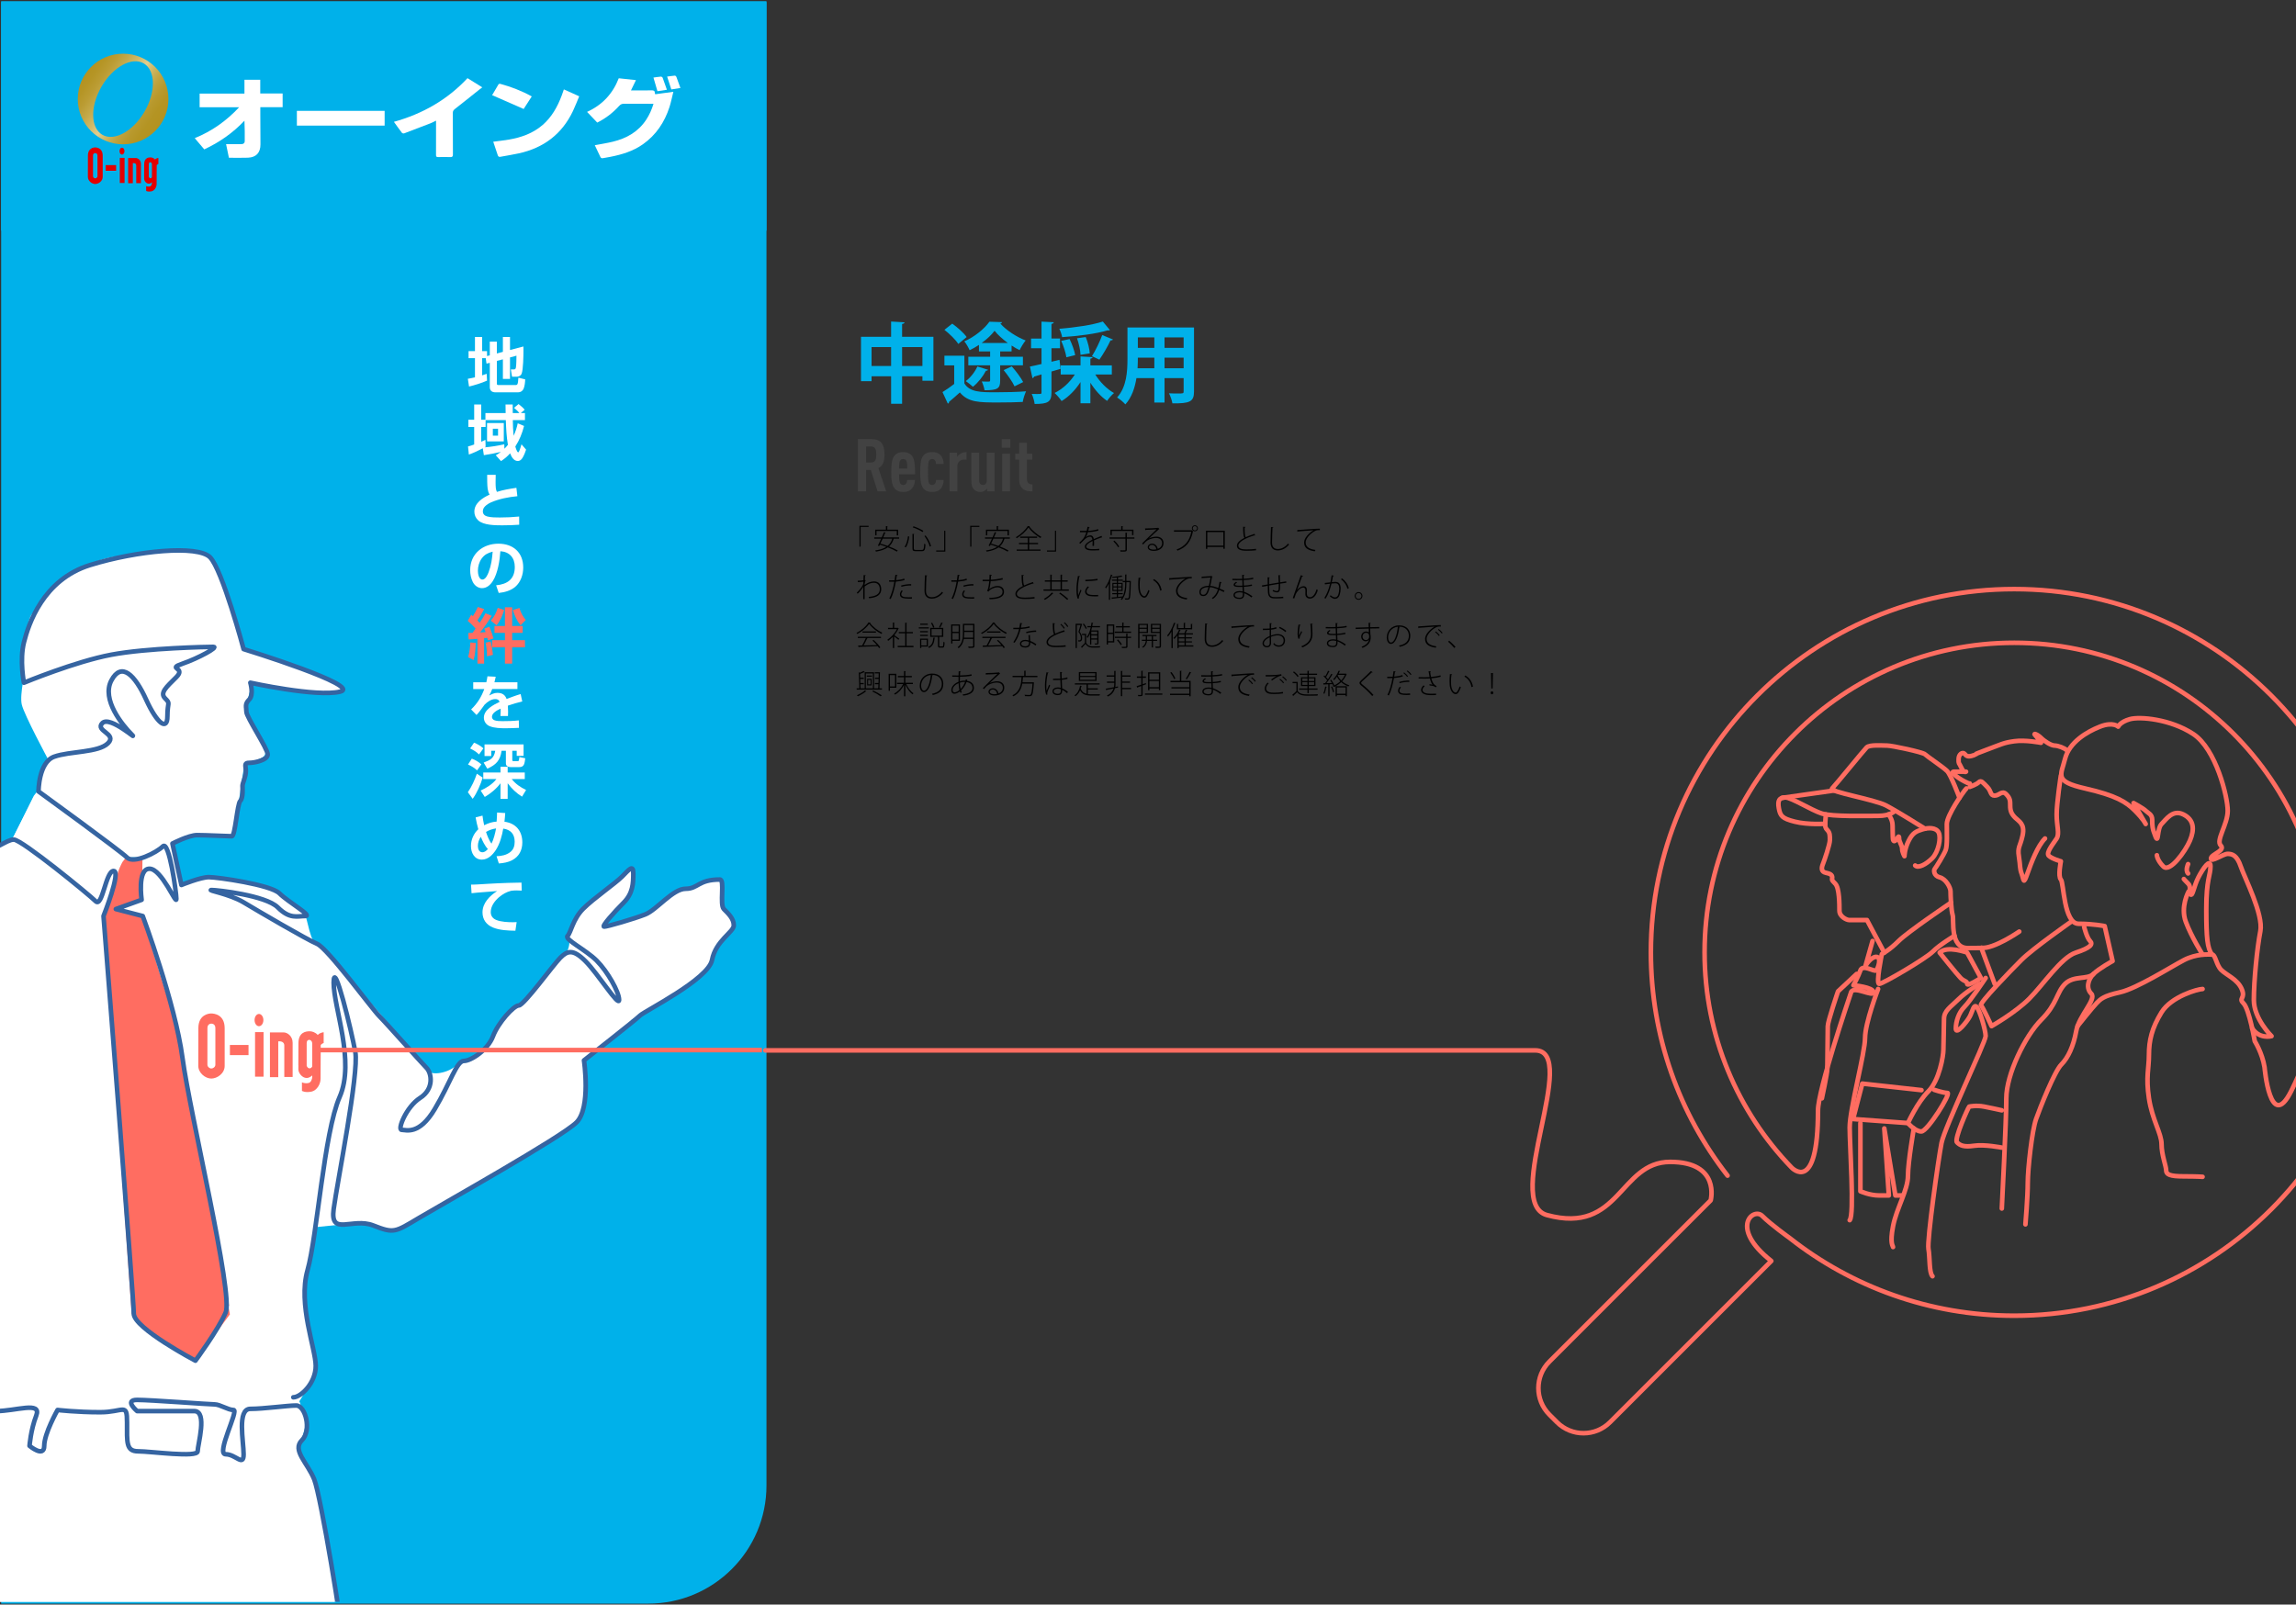 <?xml version="1.0" encoding="utf-8"?>
<!-- Generator: Adobe Illustrator 16.0.3, SVG Export Plug-In . SVG Version: 6.00 Build 0)  -->
<!DOCTYPE svg PUBLIC "-//W3C//DTD SVG 1.1//EN" "http://www.w3.org/Graphics/SVG/1.1/DTD/svg11.dtd">
<svg version="1.1" id="レイヤー_1" xmlns="http://www.w3.org/2000/svg" xmlns:xlink="http://www.w3.org/1999/xlink" x="0px"
	 y="0px" width="1000px" height="699px" viewBox="25.5 -103 1000 699" enable-background="new 25.5 -103 1000 699"
	 xml:space="preserve">
<rect x="25.5" y="-103" width="1000" height="699" fill="#333333" stroke="none"/>
<path fill="none" stroke="#FF6D61" stroke-width="2" stroke-linecap="round" stroke-linejoin="round" d="M987.837,512.916"/>
<g>
	<defs>
		<rect id="SVGID_1_" x="25.5" y="-102.5" width="1000" height="699"/>
	</defs>
	<clipPath id="SVGID_2_">
		<use xlink:href="#SVGID_1_"  overflow="visible"/>
	</clipPath>
	<rect x="26" y="-102.097" clip-path="url(#SVGID_2_)" fill="#00B1EA" width="166.667" height="99.581"/>
	<rect x="192.667" y="-102.097" clip-path="url(#SVGID_2_)" fill="#00B1EA" width="166.667" height="99.581"/>
	<path clip-path="url(#SVGID_2_)" fill="#00B1EA" d="M359.333-104H26v699.6h281.849c28.434,0,51.484-23.05,51.484-51.483V-104z"/>
	<path clip-path="url(#SVGID_2_)" fill="#FFFFFF" d="M235.491,53.019v7.501c0.677-0.208,1.328-0.417,1.98-0.678l0.156,2.97
		c-2.162,0.99-5.521,2.031-7.84,2.579l-0.521-3.386c1.042-0.182,2.083-0.364,3.1-0.625v-8.361h-2.787v-3.074h2.787v-6.147h3.125
		v6.147h2.136v2.162l1.198-0.313V45.83h3.074v5.157l2.63-0.704v-6.485h3.099v5.678l5.835-1.537c0,0.547,0.025,1.12,0.025,1.667
		c0,2.11-0.078,8.492-0.807,10.21c-0.365,0.912-1.251,1.302-2.188,1.302h-1.979l-0.521-3.178h1.25c0.651,0,0.808-0.182,0.964-0.885
		c0.182-0.886,0.234-4.037,0.234-5.105l-2.813,0.755v9.351h-3.099V53.54l-2.63,0.677v9.898c0,0.521,0.208,0.625,0.729,0.625h7.345
		c0.886,0,1.12-0.13,1.303-3.204l2.969,0.729c-0.052,1.328-0.208,2.865-0.703,4.089c-0.417,0.989-1.329,1.563-2.422,1.563h-9.793
		c-1.563,0-2.501-0.703-2.501-2.344V55.051l-1.432,0.365l-0.339-2.396H235.491z"/>
	<path clip-path="url(#SVGID_2_)" fill="#FFFFFF" d="M229.708,95.034l-0.364-3.542c0.937-0.234,1.797-0.521,2.682-0.859V83H229.5
		v-3.151h2.526v-6.642h3.048v6.642h1.849v-2.891h8.804c-0.026-1.25-0.052-2.5-0.052-3.751h3.125c0,1.25,0,2.5,0.026,3.751h2.892
		c-0.703-0.912-1.485-1.537-2.345-2.292l1.979-1.641c0.99,0.807,1.849,1.458,2.657,2.474l-1.693,1.459h1.824v3.047h-5.288
		c0.052,2.396,0.104,4.428,0.338,6.85c0.86-1.849,1.38-3.438,1.797-5.443l2.761,1.146c-0.834,3.282-1.98,6.095-3.803,8.96
		c0.104,0.443,0.729,2.526,1.25,2.526c0.338,0,0.781-1.224,1.432-3.49l2.006,2.318c-0.365,1.094-0.808,2.292-1.38,3.282
		c-0.495,0.912-1.146,1.667-2.266,1.667c-1.771,0-2.761-1.875-3.308-3.334c-1.251,1.433-2.397,2.344-3.959,3.386l-2.292-2.526
		c0.808-0.469,1.485-0.886,2.214-1.485c-2.214,0.547-5.131,1.094-7.397,1.433l-0.469-2.996
		C233.98,93.263,231.636,94.357,229.708,95.034z M245.128,90.554l0.078,1.928c0.546-0.547,1.042-1.094,1.511-1.693
		c-0.625-3.569-0.782-7.189-0.912-10.784h-8.804V83h-1.928v6.46c0.625-0.261,1.25-0.547,1.849-0.86l0.079,3.047
		c-0.13,0.078-0.287,0.157-0.417,0.235C239.45,91.648,242.315,91.179,245.128,90.554z M244.92,89.304h-7.293v-8.022h7.293V89.304z
		 M240.153,83.781v2.996h2.266v-2.996H240.153z"/>
	<path clip-path="url(#SVGID_2_)" fill="#FFFFFF" d="M250.416,109.518l0.417,3.646c-3.855,0.364-7.893,1.146-11.461,2.683
		c-1.198,0.495-3.021,1.693-3.412,2.969c-0.104,0.313-0.156,0.677-0.156,0.99c0,1.198,0.859,1.901,1.927,2.188
		c1.615,0.443,3.803,0.443,5.47,0.443c2.813,0,5.626-0.13,8.414-0.417l0.025,3.568c-2.474,0.183-4.948,0.261-7.423,0.261
		c-2.995,0-8.153-0.026-10.445-2.162c-1.094-1.016-1.667-2.318-1.667-3.803c0-3.75,3.621-6.017,6.642-7.423
		c-0.521-0.833-0.704-1.589-0.859-2.579c-0.208-1.641-0.208-4.271-0.208-6.017h3.725c-0.026,1.042-0.053,2.058-0.053,3.074
		c0,2.162,0.053,3.308,0.573,4.35C244.685,110.404,247.551,109.935,250.416,109.518z"/>
	<path clip-path="url(#SVGID_2_)" fill="#FFFFFF" d="M241.586,151.976c4.949-0.469,8.126-2.708,8.126-7.997
		c0-3.985-2.292-6.589-6.277-6.85c-0.26,4.011-1.12,9.585-3.308,13.023c-1.042,1.641-2.605,3.074-4.688,3.074
		c-1.746,0-3.282-1.172-4.037-2.735c-0.781-1.589-1.121-3.36-1.121-5.131c0-7.085,5.496-11.513,12.294-11.513
		c6.434,0,10.81,3.829,10.81,10.393c0,3.1-1.094,6.381-3.517,8.439c-1.979,1.667-4.662,2.371-7.163,2.631L241.586,151.976z
		 M235.309,140.281c-1.12,1.537-1.667,3.49-1.667,5.392c0,1.198,0.391,3.803,1.954,3.803c1.38,0,2.292-2.083,2.708-3.178
		c1.172-3.073,1.511-5.756,1.771-8.986C238.043,137.885,236.611,138.51,235.309,140.281z"/>
	<path clip-path="url(#SVGID_2_)" fill="#FF6D61" d="M229.214,167.475l1.536-2.683c0.235,0.208,0.47,0.417,0.704,0.625
		c0.808-1.25,1.589-2.63,2.162-3.985l2.761,0.912c-0.808,1.615-1.954,3.464-2.943,4.923c0.313,0.365,0.651,0.703,0.964,1.042
		c0.912-1.328,1.824-2.683,2.526-4.141l2.761,1.094c-1.302,2.214-3.49,5.288-5.105,7.267c0.808-0.052,1.615-0.104,2.423-0.156
		c-0.183-0.599-0.313-0.938-0.574-1.511l2.188-0.859c0.65,1.302,1.38,3.673,1.824,5.105l-2.423,0.833
		c-0.104-0.365-0.208-0.729-0.286-1.068c-0.469,0.052-0.912,0.104-1.381,0.13v11.096h-2.891v-10.81
		c-1.276,0.104-2.553,0.234-3.855,0.287l-0.156-2.839c0.599,0,1.224,0,1.849-0.026c0.443-0.625,0.886-1.25,1.328-1.85
		C231.662,169.663,230.412,168.465,229.214,167.475z M231.792,184.562l-2.423-1.302c0.599-1.875,0.886-4.402,0.99-6.381l2.371,0.182
		C232.625,179.587,232.47,182.139,231.792,184.562z M240.179,182.296l-2.579,0.625c0-2.396-0.234-4.115-0.625-5.938l2.188-0.547
		C239.684,178.337,239.997,180.317,240.179,182.296z M241.794,169.403l-2.527-2.031c1.485-1.719,2.371-3.413,3.022-5.574
		l2.786,0.938C244.451,165.001,243.279,167.606,241.794,169.403z M248.567,161.563v8.126h4.584v3.021h-4.584v3.178h5.574v3.125
		h-5.574v7.085h-3.152v-7.085h-5.574v-3.125h5.574v-3.178h-4.559v-3.021h4.559v-8.126H248.567z M248.878,162.761l2.866-0.912
		c0.521,1.927,1.433,3.724,2.761,5.209l-2.266,2.344C250.598,167.423,249.608,165.209,248.878,162.761z"/>
	<path clip-path="url(#SVGID_2_)" fill="#FFFFFF" d="M250.858,194.228v2.943h-10.966c-0.417,1.094-0.781,1.798-1.328,2.813
		c1.198-0.599,2.136-1.146,3.543-1.146c2.005,0,3.333,0.729,4.036,2.657c2.032-0.756,4.038-1.537,6.122-2.136l0.703,3.229
		c-2.135,0.495-4.219,1.094-6.277,1.823c0.051,0.859,0.104,1.719,0.104,2.579c0,0.651-0.026,1.276-0.053,1.928h-3.281
		c0.052-0.729,0.104-1.459,0.104-2.162c0-0.365,0-0.703-0.026-1.042c-1.381,0.625-3.777,1.824-3.777,3.568
		c0,0.625,0.391,1.172,0.964,1.433c0.964,0.417,2.474,0.443,3.646,0.443c2.345,0,4.689-0.052,7.085-0.338l0.078,3.255
		c-1.953,0.079-3.88,0.183-5.834,0.183c-2.188,0-4.818-0.078-6.876-0.886c-1.536-0.599-2.579-2.032-2.579-3.725
		c0-3.464,4.142-5.6,6.85-6.876c-0.338-0.938-0.938-1.224-1.901-1.224c-1.745,0-3.438,1.224-4.61,2.396
		c-0.834,1.198-2.579,3.568-3.542,4.532l-2.344-2.422c2.734-2.657,4.401-5.314,5.729-8.882h-4.818v-2.943h5.704
		c0.208-0.912,0.365-1.693,0.495-2.605l3.595,0.183c-0.157,0.807-0.339,1.615-0.547,2.422H250.858z"/>
	<path clip-path="url(#SVGID_2_)" fill="#FFFFFF" d="M235.726,235.747c-0.886,2.995-2.501,6.746-4.35,9.247l-2.11-2.865
		c1.797-2.709,2.865-5.027,3.933-8.075L235.726,235.747z M235.152,229.991l-1.875,2.604c-1.198-1.146-2.448-1.849-3.933-2.553
		l1.641-2.553C232.521,228.063,233.928,228.871,235.152,229.991z M236.038,223.01l-1.901,2.657c-1.433-1.354-2.162-1.72-3.881-2.605
		l1.719-2.526C233.407,221.109,234.892,221.942,236.038,223.01z M243.487,233.532v-2.5h3.126v2.5h7.449v2.865h-5.678
		c1.667,2.11,3.803,3.595,6.251,4.741l-1.771,2.917c-2.501-1.563-4.48-3.464-6.251-5.834v6.797h-3.126v-6.797
		c-1.849,2.474-4.193,4.375-6.85,5.964l-1.797-2.788c2.553-1.172,5.131-2.734,6.851-5.001h-5.705v-2.865H243.487z M239.45,224.078
		v2.292h-2.917v-5.079h17.009v5.001h-2.996v-2.214h-1.927v3.907c0,0.391,0.078,0.599,0.521,0.599h1.823
		c0.521,0,0.547-0.078,0.756-1.771l2.552,0.521c-0.312,2.188-0.364,3.854-2.63,3.854h-3.698c-1.094,0-2.109-0.417-2.109-1.667
		v-5.443h-1.875c-0.573,4.193-2.449,6.146-6.226,7.787l-1.589-2.656c2.892-1.094,4.506-1.824,5.054-5.131H239.45z"/>
	<path clip-path="url(#SVGID_2_)" fill="#FFFFFF" d="M232.652,253.096l2.995-0.781c0.183,1.485,0.391,2.708,0.729,4.193
		c1.719-0.886,3.464-1.458,5.418-1.588c0.104-1.329,0.182-2.631,0.208-3.959l3.542,0.235c-0.078,1.275-0.182,2.526-0.338,3.776
		c4.948,0.625,7.788,4.063,7.788,9.012c0,3.36-1.406,6.173-4.454,7.762c-1.72,0.912-3.829,1.276-5.782,1.407l-0.99-3.151
		c2.136-0.078,4.246-0.47,5.965-1.798c1.458-1.12,1.927-2.734,1.927-4.506c0-3.308-1.719-5.261-4.975-5.73
		c-0.546,3.151-1.458,6.59-3.229,9.325c-1.38,2.11-3.412,4.194-6.095,4.194c-3.255,0-4.74-3.047-4.74-5.913
		c0-2.761,1.172-5.444,3.204-7.319C233.355,256.665,232.938,254.737,232.652,253.096z M234.918,261.535
		c-0.808,1.199-1.276,2.553-1.276,4.011c0,1.25,0.469,2.735,1.954,2.735c1.016,0,1.745-0.703,2.396-1.406
		C236.689,265.52,235.595,263.281,234.918,261.535z M241.56,257.889c-1.536,0.235-3.047,0.704-4.375,1.537
		c0.469,1.537,1.406,3.829,2.371,5.105C240.492,262.76,241.195,259.895,241.56,257.889z"/>
	<path clip-path="url(#SVGID_2_)" fill="#FFFFFF" d="M237.705,282.037c2.996-0.156,5.991-0.338,8.987-0.417
		c1.979-0.052,3.958-0.078,5.938-0.13l0.104,3.49c-0.782-0.026-1.563-0.078-2.344-0.078c-0.859,0-1.511,0.052-2.371,0.182
		c-2.058,0.547-3.672,1.485-5.287,2.865c-1.849,1.641-3.49,3.855-3.49,6.408c0,1.692,0.938,2.839,2.475,3.438
		c2.005,0.808,4.975,0.964,7.11,0.964c0.573,0,1.121-0.026,1.693-0.053l-0.547,3.751c-3.177-0.052-6.798-0.182-9.793-1.407
		c-2.839-1.172-4.532-3.463-4.532-6.59c0-4.063,3.126-7.214,6.356-9.272c-2.006,0.131-3.986,0.313-5.991,0.469
		c-1.72,0.131-3.413,0.261-5.131,0.469l-0.235-3.75C233.016,282.376,235.36,282.167,237.705,282.037z"/>
	<path clip-path="url(#SVGID_2_)" fill="#E30000" d="M66.912-38.788c-0.52,0-3.12,0.26-3.12,3.58c0,0-0.02,7.021-0.02,9.241
		c0,1.78,1.76,3.121,3.18,3.121s3.28-1.22,3.28-3.101c0-2.6,0-5.82,0-9.221S67.592-38.788,66.912-38.788z M67.953-26.243
		c0,0.567-0.562,0.936-0.99,0.936c-0.428,0-0.959-0.404-0.959-0.941c0-0.67,0.006-8.97,0.006-8.97c0-1.002,0.785-1.08,0.942-1.08
		c0.205,0,1.002,0.066,1.002,1.092C67.953-34.18,67.953-27.028,67.953-26.243z M93.027-33.518c-0.59-0.672-1.414-0.91-1.973-0.91
		c-0.96,0-2.76,0.24-2.76,2.96c0,0-0.02,3.88-0.02,5.281c0,0.058,0.005,0.112,0.012,0.164c-0.004,0.292-0.006,0.604-0.006,0.941
		c0,0.8,0.87,2.095,2.035,2.095c0.515,0,0.988-0.292,1.36-0.624c0,0.17,0,0.29,0,0.343c0,0.52-0.283,1.364-0.88,1.5
		c-0.96,0.22-1.64-0.16-1.64-0.16v2.1c0,0,0.76,0.48,2.24,0.2c1.48-0.28,2.32-1.92,2.32-3.16c0-1.199,0.037-5.815,0.04-8.291
		c0.357-0.392,0.72-0.47,0.72-0.47v-2.64C94.475-34.188,93.564-34.133,93.027-33.518z M91.674-25.822
		c-0.15,0.315-0.36,0.475-0.68,0.475c-0.32,0-0.541-0.3-0.68-0.6c0-1.465,0-4.62,0-5.561c0-1.24,1.36-0.96,1.36,0.08
		C91.674-30.78,91.674-27.972,91.674-25.822z M84.674-34.148c-0.88,0-3.36,0-3.36,0v10.961h2.04v-8.761c0,0,1.48-0.24,1.48,1.04
		c0,1.28,0,7.681,0,7.681h2.04c0,0,0-6.7,0-8.38S85.554-34.148,84.674-34.148z M77.673-23.307h2.08v-10.921h-2.08V-23.307z
		 M78.633-35.668c0.596,0,1.08-0.672,1.08-1.5c0-0.829-0.484-1.5-1.08-1.5c-0.597,0-1.08,0.672-1.08,1.5
		C77.553-36.34,78.037-35.668,78.633-35.668z M71.513-28.588h4.56v-2.48h-4.56V-28.588z"/>
	<linearGradient id="SVGID_3_" gradientUnits="userSpaceOnUse" x1="62.65" y1="-71.328" x2="95.413" y2="-48.526">
		<stop  offset="0" style="stop-color:#B39220"/>
		<stop  offset="0.085" style="stop-color:#B59525"/>
		<stop  offset="0.182" style="stop-color:#BB9C33"/>
		<stop  offset="0.286" style="stop-color:#C4A94A"/>
		<stop  offset="0.394" style="stop-color:#D1BA6A"/>
		<stop  offset="0.495" style="stop-color:#E0CE8F"/>
		<stop  offset="0.551" style="stop-color:#D5BF73"/>
		<stop  offset="0.626" style="stop-color:#C8AF55"/>
		<stop  offset="0.704" style="stop-color:#BFA23D"/>
		<stop  offset="0.788" style="stop-color:#B8992D"/>
		<stop  offset="0.881" style="stop-color:#B49423"/>
		<stop  offset="1" style="stop-color:#B39220"/>
	</linearGradient>
	<path clip-path="url(#SVGID_2_)" fill="url(#SVGID_3_)" d="M79.113-79.613c-10.903,0-19.742,8.839-19.742,19.742
		c0,10.903,8.838,19.742,19.742,19.742c10.903,0,19.742-8.839,19.742-19.742C98.855-70.774,90.016-79.613,79.113-79.613z
		 M88.464-54.4c-4.975,8.586-13.207,13.115-18.386,10.114c-5.18-3.001-5.346-12.394-0.371-20.981
		c4.975-8.586,13.206-13.114,18.386-10.113C93.273-72.38,93.439-62.986,88.464-54.4z"/>
	<path clip-path="url(#SVGID_2_)" fill="#FFFFFF" d="M125.198-34.28c-0.423-2.029-0.822-3.947-1.232-5.915
		c1.331,0,2.598,0.002,3.866,0c0.998-0.002,1.997,0.027,2.991-0.027c0.729-0.039,1.259-0.475,1.268-1.219
		c0.035-2.979,0.015-5.959-0.126-8.98c-5.03,5.33-10.853,9.391-17.495,12.495c-1.351-1.59-2.7-3.177-4.154-4.889
		c7.44-3.018,13.758-7.492,19.327-13.453c-5.868,0-11.498,0-17.197,0c0-2.016,0-3.932,0-5.967c6.464,0,12.938,0,19.525,0
		c0-2.059,0-4.005,0-6.007c2.329,0,4.544,0,6.88,0c0,1.946,0,3.892,0,5.949c3.298,0,6.478,0,9.748,0c0,2.021,0,3.931,0,5.974
		c-3.188,0-6.397,0-9.722,0c0,1.183-0.004,2.236,0.001,3.29c0.02,4.317,0.054,8.635,0.061,12.952
		c0.006,3.593-1.853,5.629-5.441,5.775C130.761-34.19,128.018-34.28,125.198-34.28z"/>
	<path clip-path="url(#SVGID_2_)" fill="#FFFFFF" d="M310.133-57.785c-0.439,0-0.751,0-1.063,0
		c-3.908-0.002-7.815,0.02-11.723-0.026c-0.912-0.011-1.538,0.241-2.166,0.933c-2.708,2.984-5.846,5.43-9.551,7.278
		c-1.459-1.529-2.917-3.056-4.442-4.654c6.656-3.033,11.188-7.91,13.804-14.645c2.459,0.263,4.888,0.523,7.491,0.802
		c-0.737,1.521-1.415,2.922-2.167,4.477c0.805,0,1.499,0,2.193,0c2.261,0,4.523,0.054,6.781-0.025
		c0.982-0.035,1.442,0.253,1.432,1.237c-0.001,0.121,0.077,0.242,0.155,0.471c2.523-0.343,5.055-0.687,7.897-1.074
		c-0.598,2.383-1.021,4.586-1.707,6.704c-2.133,6.583-5.822,12.109-11.537,16.148c-4.245,3-9.107,4.479-14.144,5.472
		c-1.076,0.212-2.162,0.371-3.237,0.584c-0.588,0.117-0.938-0.024-1.203-0.613c-0.764-1.697-1.595-3.364-2.39-5.024
		c2.646-0.507,5.256-0.902,7.813-1.519c5.995-1.446,11.104-4.301,14.58-9.588C308.335-52.954,309.345-55.231,310.133-57.785z"/>
	<path clip-path="url(#SVGID_2_)" fill="#FFFFFF" d="M229.116-68.952c2.087,1.295,4.108,2.55,6.441,3.999
		c-0.511,0.389-0.921,0.689-1.318,1.005c-3.528,2.81-7.038,5.644-10.596,8.415c-0.618,0.481-0.925,0.912-0.92,1.722
		c0.036,6.025-0.001,12.05,0.043,18.075c0.007,0.952-0.277,1.207-1.197,1.17c-1.741-0.069-3.488-0.051-5.231-0.006
		c-0.722,0.019-0.938-0.209-0.935-0.93c0.028-4.607,0.014-9.214,0.013-13.822c0-0.313,0-0.627,0-1.111
		c-0.932,0.441-1.709,0.869-2.529,1.188c-3.78,1.473-7.568,2.927-11.368,4.347c-0.262,0.098-0.792-0.018-0.949-0.224
		c-1.174-1.533-2.286-3.113-3.508-4.803C209.503-53.385,220.292-59.5,229.116-68.952z"/>
	<path clip-path="url(#SVGID_2_)" fill="#FFFFFF" d="M240.327-41.258c2.354-0.318,4.626-0.553,6.873-0.942
		c5.347-0.927,10.354-2.684,14.548-6.283c4.055-3.48,6.544-7.98,8.397-12.89c0.317-0.84,0.598-1.693,0.945-2.68
		c2.178,0.981,4.33,1.95,6.68,3.009c-0.915,2.167-1.733,4.321-2.718,6.396c-4.777,10.07-12.777,16.09-23.604,18.463
		c-2.642,0.579-5.322,0.982-7.981,1.485c-0.651,0.124-0.98-0.071-1.187-0.728C241.667-37.38,240.985-39.311,240.327-41.258z"/>
	<path clip-path="url(#SVGID_2_)" fill="#FFFFFF" d="M154.797-54.706c12.81,0,25.489,0,38.228,0c0,2.165,0,4.273,0,6.439
		c-12.76,0-25.465,0-38.228,0C154.797-50.429,154.797-52.538,154.797-54.706z"/>
	<path clip-path="url(#SVGID_2_)" fill="#FFFFFF" d="M257.1-60.999c-1.251,1.941-2.447,3.796-3.528,5.474
		c-4.611-2.021-9.131-4.002-13.731-6.019c0.84-1.44,1.793-3.104,2.793-4.74c0.098-0.16,0.511-0.256,0.727-0.197
		C248.09-65.179,252.655-63.462,257.1-60.999z"/>
	<path clip-path="url(#SVGID_2_)" fill="#FFFFFF" d="M315.962-63.904c-1.505,0.232-2.805,0.433-4.121,0.636
		c-0.584-1.997-1.149-3.928-1.738-5.939c1.102-0.15,2.174-0.333,3.254-0.416c0.244-0.019,0.662,0.259,0.75,0.494
		C314.745-67.449,315.318-65.744,315.962-63.904z"/>
	<path clip-path="url(#SVGID_2_)" fill="#FFFFFF" d="M317.889-64.045c-0.614-1.877-1.2-3.668-1.828-5.59
		c1.114-0.146,2.236-0.324,3.366-0.412c0.211-0.017,0.568,0.284,0.657,0.514c0.599,1.553,1.144,3.127,1.768,4.869
		C320.428-64.442,319.155-64.242,317.889-64.045z"/>
	<g clip-path="url(#SVGID_2_)">
		<defs>
			<path id="SVGID_4_" d="M357.322-104.806H23.988v699.601h281.849c28.434,0,51.484-23.05,51.484-51.484V-104.806z"/>
		</defs>
		<clipPath id="SVGID_5_">
			<use xlink:href="#SVGID_4_"  overflow="visible"/>
		</clipPath>
		<g clip-path="url(#SVGID_5_)">
			<path fill="#FFFFFF" d="M39.85,244.821l-9.1,18.024l-40.147,17.531c0,0,20.089,229.734,26.356,231.699
				c6.266,1.967,135.891-1.082,137.591-2.783c1.701-1.701,8.428-14.076,8.428-16.357c0-2.28-4.453-25.154-4.779-31.03
				c-0.19-3.433,4.661-30.298,4.661-30.298l11.323-1.154c2.367-0.254,6.356-0.846,8.719-0.553l12.196,2.996
				c1.683,0.209,3.384-0.139,4.847-0.996c12.71-7.443,74.939-43.938,76.647-45.952c3.3-3.892,3.952-10.894,3.952-14.71
				s-0.697-12.302-0.076-12.789c1.48-1.159,19.942-15.268,20.174-15.995c0.843-2.641-11.197-15.846-14.119-17.63
				c-2.922-1.785-17.292-8.127-17.292-8.127l-33.076,38.975c0,0-8.071,3.799-11.629,7.357s-9.658,4.49-11.107,2.018
				c-1.449-2.474-31.352-35.552-36.653-42.397c-4.331-5.592-9.984-13.012-12.027-13.344c-4.537-0.736-5.08-12.738-6.807-14.464
				c-5.961-5.962-9.606-8.273-17.644-10.996c-11.248-3.812-35.716-0.573-35.716-0.573l-5.759-18.98c0,0-9.86,10.565-13.97,8.751
				s-42.94-30.813-42.94-30.813L39.85,244.821z"/>
			<path fill="#FFFFFF" d="M148.008,485.58l11.064,30.784l-3.629,13.051c0,0,8.221,8.698,8.221,16.737s11.494,70.729,11.494,70.729
				l15.605,175.245c0,0-221.782,12.589-211.71,2.518s-0.333-292.067-0.333-292.067s29.288-14.384,60.131-10.654
				S148.008,485.58,148.008,485.58z"/>
			<g>
				<path fill="#FFFFFF" d="M96.974,270.624l4.577-6.617l9.796-3.194c0,0,14.789,1.655,15.714-0.269s2.656-15.862,2.656-15.862
					l0.965-6.514l1.273-8.435c0,0,7.828-1.954,8.705-3.514c0.877-1.561,0.403-3.14,0.403-3.14l-8.692-16.755l1.206-5.307
					l1.039-3.937l-0.557-3.3l19.833,2.714c0,0-0.405-2.45-1.629-3.675c-1.225-1.225-27.004-12.898-27.004-12.898l-12.475-11.297
					c0,0-43.271-2.641-44.519-1.393c-1.249,1.249-31.507,20.803-31.507,20.803s-2.819,11.389-1.778,15.888
					c1.04,4.499,11.511,23.943,11.511,23.943c-3.606,3.606-4.225,13.229-4.225,13.229l-15.191,28.688L96.974,270.624z"/>
				<path fill="#FFFFFF" d="M40.238,243.658l-9.664,19.518L-9.16,279.002c0,0,20.58,226.856,26.773,228.799
					c6.193,1.943,134.707,1.195,136.388-0.486c1.681-1.681,9.5-10.58,9.5-12.834s-4.969-27.792-5.861-34.041
					c-0.48-3.364,2.822-31.126,2.822-31.126l16.817-1.811l16.484,3.808c0,0,79.475-41.365,80.581-44.053
					c1.106-2.689,3.784-8.145,3.784-11.916c0-3.772,1.367-17.719,2.681-19.033c1.314-1.314,17.803-11.657,17.803-14.397
					s-11.687-17.419-14.575-19.183c-2.888-1.764-12.029-10.84-12.029-10.84l-18.247,21.38l-8.463,6.9l-9.673,15.62
					c0,0-8.649,2.586-11.298,5.234c-3.517,3.518-11.111,4.711-12.543,2.268c-1.432-2.445-30.75-36.137-36.227-42.711
					c-5.478-6.575-16.016-13.386-19.228-16.598c-3.212-3.212,4.361-6.087,0.613-9.835c-6.64-6.641-12.954-9.927-18.466-11.314
					c-28.404-7.149-33.968,0.118-33.968,0.118l-4.825-20.477c0,0-10.916,10.87-14.978,9.078s-42.44-30.455-42.44-30.455
					L40.238,243.658z"/>
				<path fill="#FFFFFF" d="M147.376,481.549l9.426,28.986l-2.077,18.01c0,0,7.593,11.201,8.125,12.87
					c2.413,7.57,11.36,69.905,11.36,69.905l15.424,173.204c0,0-219.2,12.442-209.246,2.489c9.954-9.955-0.329-288.668-0.329-288.668
					s28.947-14.215,59.431-10.529S147.376,481.549,147.376,481.549z"/>
				<path fill="#FFFFFF" d="M37.016,192.707c0,0,40.049-16.346,56.663-14.659c20.35,2.068,62.373,19.869,64.633,19.869
					c2.26,0,18.217-2.161,15.374-2.291c-2.844-0.13-48.041-16.185-48.041-18.419s-6.524-27.032-10.07-31.793
					s-17.596-6.081-36.677-6.081s-35.74,20.169-39.515,25.233C35.608,169.631,37.016,190.581,37.016,192.707z"/>
				<polygon fill="#EB6A5F" points="87.569,269.784 77.717,276.17 74.913,283.326 70.683,295.058 82.853,469.454 110.518,487.817 
					125.259,465.74 103.116,346.437 86.866,295.359 77.244,293.018 82.375,290.723 87.302,289.279 				"/>
			</g>
			<path fill="#FFFFFF" d="M267.72,325.724l1.602-10.146c0,0,1.052-1.745,2.485-3.178c1.589-1.588,1.977-5.482,1.507-5.953
				s-0.68-0.984-0.68-0.984s2.389-4.019,2.389-5.673s6.099-8.429,6.099-8.429s19.919-17.455,19.919-15.73
				c0,1.725-0.183,7.784-0.183,7.784l-2.8,5.793l-9.577,11.113c0,0,4.989-1.401,7.163-1.401c2.173,0,14.069-5.947,14.704-5.947
				c0.636,0,9.461-7.643,9.461-7.643s8.036-2.013,9.862-2.933c1.826-0.92,8.116-2.914,8.116-2.914s2.195,0.561,2.229,2.667
				c0.042,2.597,0.022,8.472,0.022,8.472s0.652,3.316,4.071,6.287c0.69,0.6,1.385,1.974,0.979,3.218
				c-0.406,1.245-2.923,4.094-4.105,5.444c-1.183,1.35-5.594,9.358-5.594,10.446c0,1.087-2.465,3.748-3.954,5.237
				c-1.489,1.489-23.34,15.331-25.664,17.104s-11.873,6.177-11.873,6.177l-14.107-7.837L267.72,325.724z"/>
			<path fill="#FFFFFF" d="M36.348,193.336c0,0,40.521-16.539,57.331-14.831c20.59,2.092,4.874,11.679,65.395,20.103
				c2.265,0.315,20.001,0.576,15.555-2.318c-10.397-6.768-44.126-15.293-43.022-16.512c1.518-1.676-10.662-34.77-14.25-39.587
				c-3.588-4.817-19.5-3.436-38.633-0.857c-25.649,3.457-35.369,19.347-38.217,25.068C31.627,182.237,36.348,191.185,36.348,193.336
				z"/>
			<path fill="#FF6D61" d="M87.497,271.322l-7.295-0.617l-1.365,1.822c-0.774,1.365-1.624,3.352-2.077,4.854l-6.349,19.513
				l13.068,169.322c0,5.361,2.059,6.98,4.907,9.293l22.228,14.256l15.016-20.179l-22.404-120.708l-15.735-52.44l-11.537-3.406
				l6.027-1.768l5.025-2.457L87.497,271.322z"/>
			<path fill="#FF6D61" d="M117.448,338.503c-0.925,0-5.55,0.462-5.55,6.368c0,0-0.036,12.486-0.036,16.436
				c0,3.167,3.131,5.551,5.657,5.551s5.834-2.17,5.834-5.515c0-4.625,0-10.353,0-16.401
				C123.354,338.894,118.658,338.503,117.448,338.503z M119.3,360.817c0,1.01-0.998,1.664-1.761,1.664
				c-0.762,0-1.707-0.719-1.707-1.674c0-1.191,0.011-15.954,0.011-15.954c0-1.782,1.396-1.922,1.675-1.922
				c0.365,0,1.782,0.118,1.782,1.943S119.3,359.422,119.3,360.817z M163.897,347.878c-1.05-1.195-2.514-1.619-3.508-1.619
				c-1.708,0-4.91,0.427-4.91,5.265c0,0-0.036,6.902-0.036,9.393c0,0.104,0.008,0.199,0.021,0.291
				c-0.008,0.52-0.012,1.076-0.012,1.674c0,1.424,1.547,3.727,3.62,3.727c0.916,0,1.758-0.52,2.419-1.108c0,0.304,0,0.515,0,0.61
				c0,0.926-0.504,2.426-1.565,2.669c-1.708,0.392-2.917-0.284-2.917-0.284v3.734c0,0,1.352,0.854,3.984,0.356
				c2.633-0.498,4.127-3.415,4.127-5.621c0-2.132,0.066-10.344,0.071-14.746c0.635-0.697,1.281-0.837,1.281-0.837v-4.695
				C166.473,346.686,164.854,346.785,163.897,347.878z M161.492,361.566c-0.267,0.56-0.64,0.845-1.209,0.845
				s-0.96-0.533-1.209-1.067c0-2.605,0-8.216,0-9.89c0-2.207,2.419-1.708,2.419,0.142
				C161.492,352.748,161.492,357.742,161.492,361.566z M149.04,346.757c-1.565,0-5.977,0-5.977,0v19.496h3.628V350.67
				c0,0,2.633-0.428,2.633,1.85s0,13.662,0,13.662h3.629c0,0,0-11.918,0-14.906C152.954,348.286,150.605,346.757,149.04,346.757z
				 M136.588,366.039h3.7v-19.425h-3.7V366.039z M138.296,344.053c1.061,0,1.921-1.195,1.921-2.668c0-1.473-0.86-2.668-1.921-2.668
				s-1.921,1.195-1.921,2.668C136.375,342.858,137.235,344.053,138.296,344.053z M125.631,356.647h8.111v-4.411h-8.111V356.647z"/>
			<path fill="none" stroke="#3564A1" stroke-width="2" stroke-linecap="round" stroke-linejoin="round" stroke-miterlimit="10" d="
				M-58.619,422.6c-2.551-17.125,4.721-87.098,4.721-97.837c0-10.74,5.848-25.395,9.15-28.697s10.62,13.808,30.391-5.963
				c5.37-5.37,25.873-15.622,31.243-15.622c5.37,0,0,0-9.764,0c-9.763,0-27.337,12.205-32.219,17.086
				c-4.881,4.882-15.133-1.464-19.039-5.37c-3.905-3.905,11.716-8.787,22.456-11.716c10.74-2.929,31.731-6.834,38.565-6.834
				s11.228-4.881,14.645-4.881s32.708,23.92,35.636,26.849c2.929,2.929,4.394-13.181,7.811-13.181
				c3.417,0-4.394,19.632-4.394,19.632s13.18,166.849,13.18,173.195s26.85,20.503,26.85,20.503s9.763-13.181,13.181-20.991
				c3.417-7.811-15.622-86.894-18.806-110.814c-3.185-23.92-17.318-61.893-17.318-61.893l-11.716-3.034l11.228-4.037
				c0,0-1.953-13.537,3.417-13.537c5.37,0,11.716,16.109,11.716,13.181c0-2.929-3.173-25.629-5.858-22.944
				c-2.685,2.685-12.692,7.811-15.621,4.882c-2.929-2.929-38.565-28.802-38.565-28.802s0-12.692,6.834-15.133
				c6.834-2.441,19.283-1.709,23.432-5.858s-5.858-5.37-2.441-8.787c3.417-3.417,16.598,8.787,12.692,4.881
				s-13.181-15.133-8.787-23.432s10.251-2.441,15.133,8.299s9.275,13.669,9.275,7.323s1.465-5.37-0.976-7.811
				c-2.441-2.44,0.488-4.881,4.882-9.275s-4.394-3.417,2.673-5.858c7.067-2.441,15.877-7.323,13.436-7.323
				s-28.802,0.488-44.423,3.417c-15.622,2.929-38.077,12.205-38.077,12.205s-1.953-9.764,0-17.574s8.299-27.337,28.802-33.684
				c20.503-6.346,46.864-8.787,52.234-3.417c5.37,5.37,14.645,40.03,14.645,40.03s52.234,16.109,41.982,18.55
				c-10.251,2.441-39.053-3.905-39.053-3.905s1.586,5.248-0.488,7.322s-1.221,3.173-1.221,5.37s9.275,16.109,9.275,18.55
				s-5.614,3.661-8.055,3.661s-1.464,1.221-1.464,3.662s-1.465,5.125-1.465,6.346c0,1.22,0.366,5.248-0.976,6.59
				c-1.343,1.343-2.197,15.377-3.662,15.377c-1.464,0-11.472-0.488-15.133-0.488c-3.661,0-10.739,3.661-10.739,3.661l3.905,18.063
				c0,0,8.299-3.417,11.96-3.417s26.972,3.295,30.755,7.079c3.783,3.783,14.645,9.868,11.228,9.868
				c-3.417,0-6.712,1.481-11.96-3.766c-5.248-5.248-26.361-7.567-28.802-7.567c-2.44,0,7.811,1.709,13.913,5.37
				s27.337,16.109,31.975,18.063c4.638,1.952,23.798,28.191,27.093,31.487c3.295,3.295,18.063,20.014,20.503,22.456
				c2.44,2.441,3.417,9.275-2.685,13.181s-10.007,13.913-8.055,13.913s7.566,2.44,14.401-9.031
				c6.834-11.473,9.52-20.991,12.692-20.991c3.173,0,10.496-4.882,12.692-10.74c2.197-5.858,9.031-13.424,11.228-13.424
				s15.011-17.696,18.062-20.747c3.051-3.051,5.492-4.028,10.984,1.464c5.492,5.492,14.645,20.259,14.645,16.842
				s-5.003-12.326-9.763-17.086s-14.157-9.275-12.692-10.74c1.464-1.464,2.278-7.323,6.834-11.879
				c4.556-4.556,13.831-10.902,16.923-13.994s4.882-5.533,4.882-1.302s-0.163,8.625-4.231,12.692
				c-4.068,4.068-9.763,10.415-8.461,10.415s13.088-3.401,17.97-5.354c4.882-1.953,11.96-11.146,17.493-11.146
				c5.533,0,5.452-4.02,14.939-4.02c2.278,0-0.212,10.936,1.74,12.888c1.953,1.953,4.313,4.15,4.313,7.079
				c0,2.929-7.845,6.62-9.473,15.081c-1.627,8.462-29.407,22.248-31.36,24.201s-24.409,19.527-24.409,19.527
				s3.092,20.665-3.254,27.012s-58.255,35.474-68.669,41.657c-10.414,6.184-10.739,6.834-19.852,3.254
				c-9.112-3.579-18.876,4.883-17.249-7.159s11.065-59.231,9.438-68.344c-1.627-9.112-9.438-41.332-9.438-30.267
				c0,11.065,9.438,34.172,2.604,49.793c-6.834,15.622-9.763,60.533-13.994,75.504s3.58,34.172,3.58,41.657
				s-6.509,13.669-9.764,13.669"/>
			<path fill="none" stroke="#3564A1" stroke-width="2" stroke-linecap="round" stroke-linejoin="round" stroke-miterlimit="10" d="
				M0.76,654.578c0,15.133-1.448,0.675,1.481,11.902c2.929,11.229-1.465,114.721-1.465,114.721h83.477c0,0,0-107.886,0-112.768
				c0-4.881,18.551-26.361,18.551-32.219c0-5.858-3.906-14.157-3.906-14.157s21.479-6.834,26.85-12.204
				c2.197-2.197-28.314,1.953-30.755,4.394S90.6,649.883,90.6,658.67s-1.464,26.85-1.464,26.85l17.086,88.848h84.453
				c0,0-5.37-46.377-5.37-50.77c0-4.395-10.383-104.957-10.383-110.327s-9.632-64.438-12.562-71.761
				c-2.929-7.322-9.763-12.692-5.37-17.086s1.464-15.133-2.441-15.133s-14.157,1.464-20.015,1.464
				c-5.858,0-2.929,14.157-2.929,19.774s-3.417,0-7.811,0s5.858-19.286,3.417-19.286s-5.858-2.44-8.299-2.44
				s-27.826-1.953-33.684-1.953c-5.858,0,0,4.882,0,4.882s19.039,0,24.896,0s1.464,14.646,1.464,17.521c0,2.874-20.503,0-25.873,0
				c-5.37,0-4.881-3.852-4.881-12.639s-1.465-4.394-11.716-4.394s-18.55-0.977-18.55-0.977s-5.807,10.251-5.807,15.622
				c0,5.369-6.397,0-6.397,0s0.488-6.835,2.929-13.182c2.441-6.346-8.787-1.952-17.574-1.952c-8.787,0-13.117-1.302-16.534-1.302"/>
			
				<line fill="none" stroke="#FF6D61" stroke-width="2" stroke-linecap="round" stroke-linejoin="round" x1="359.387" y1="354.442" x2="163.057" y2="354.442"/>
		</g>
	</g>
	<g clip-path="url(#SVGID_2_)">
		<path d="M399.833,135.135v-9.078h3.981v0.491h-3.478v8.587H399.833z"/>
		<path d="M417.099,131.669h-2.195c-0.048,0.024-0.096,0.036-0.168,0.036c-0.407,1.427-1.091,2.519-2.038,3.358
			c1.499,0.563,2.878,1.188,3.802,1.739l-0.36,0.503c-0.947-0.575-2.387-1.247-3.945-1.847c-1.308,0.936-3.034,1.499-5.157,1.847
			c-0.072-0.144-0.229-0.371-0.36-0.503c1.991-0.288,3.622-0.768,4.87-1.596c-0.948-0.348-1.919-0.672-2.831-0.924
			c-0.096,0.204-0.191,0.408-0.288,0.588l-0.587-0.155c0.419-0.792,0.947-1.907,1.451-3.047h-3.022v-0.563h3.274
			c0.359-0.804,0.695-1.595,0.971-2.267l0.756,0.168c-0.023,0.071-0.084,0.107-0.228,0.096l-0.864,2.003h6.921V131.669z
			 M407.264,128.299v1.919h-0.588v-2.482h4.678V126.2l0.815,0.06c-0.012,0.084-0.072,0.132-0.216,0.145v1.331h4.726v2.482h-0.6
			v-1.919H407.264z M409.927,131.669c-0.336,0.744-0.672,1.487-0.983,2.146c1.007,0.276,2.086,0.624,3.13,1.008
			c0.959-0.768,1.643-1.799,2.039-3.154H409.927z"/>
		<path d="M419.481,135.159c0.875-1.092,1.295-2.986,1.475-4.533l0.563,0.119c-0.191,1.596-0.623,3.587-1.535,4.738L419.481,135.159
			z M422.911,129.57l0.804,0.06c-0.012,0.072-0.072,0.132-0.216,0.145v6.116c0,0.54,0.168,0.672,0.888,0.672h2.614
			c0.804,0,0.924-0.479,1.02-2.711c0.156,0.132,0.384,0.24,0.563,0.288c-0.12,2.314-0.324,2.975-1.583,2.975h-2.627
			c-1.127,0-1.463-0.252-1.463-1.235V129.57z M427.301,128.766c-0.947-0.647-2.771-1.547-4.27-2.039l0.348-0.455
			c1.487,0.491,3.322,1.367,4.281,1.99L427.301,128.766z M430.443,135.123c-0.3-1.283-1.248-3.202-2.315-4.605l0.504-0.239
			c1.128,1.415,2.063,3.298,2.375,4.593L430.443,135.123z"/>
		<path d="M437.227,128.226v9.067h-3.97v-0.491h3.478v-8.576H437.227z"/>
		<path d="M448.073,135.135v-9.078h3.981v0.491h-3.478v8.587H448.073z"/>
		<path d="M465.339,131.669h-2.195c-0.048,0.024-0.096,0.036-0.168,0.036c-0.407,1.427-1.091,2.519-2.038,3.358
			c1.499,0.563,2.878,1.188,3.802,1.739l-0.36,0.503c-0.947-0.575-2.387-1.247-3.945-1.847c-1.308,0.936-3.034,1.499-5.157,1.847
			c-0.072-0.144-0.229-0.371-0.36-0.503c1.991-0.288,3.622-0.768,4.87-1.596c-0.948-0.348-1.919-0.672-2.831-0.924
			c-0.096,0.204-0.191,0.408-0.288,0.588l-0.587-0.155c0.419-0.792,0.947-1.907,1.451-3.047h-3.022v-0.563h3.274
			c0.359-0.804,0.695-1.595,0.971-2.267l0.756,0.168c-0.023,0.071-0.084,0.107-0.228,0.096l-0.864,2.003h6.921V131.669z
			 M455.504,128.299v1.919h-0.588v-2.482h4.678V126.2l0.815,0.06c-0.012,0.084-0.072,0.132-0.216,0.145v1.331h4.726v2.482h-0.6
			v-1.919H455.504z M458.167,131.669c-0.336,0.744-0.672,1.487-0.983,2.146c1.007,0.276,2.086,0.624,3.13,1.008
			c0.959-0.768,1.643-1.799,2.039-3.154H458.167z"/>
		<path d="M474.03,126.223c-0.013,0.097-0.108,0.145-0.216,0.156c1.163,1.596,3.37,3.49,5.229,4.51
			c-0.144,0.144-0.288,0.336-0.396,0.504c-1.883-1.128-4.078-2.999-5.218-4.594c-0.983,1.511-3.01,3.442-5.108,4.689
			c-0.072-0.12-0.24-0.324-0.36-0.443c2.099-1.224,4.21-3.227,5.157-4.87L474.03,126.223z M473.742,134.055v2.327h4.953v0.552
			h-10.398v-0.552h4.846v-2.327h-3.826v-0.54h3.826v-2.206h-3.311v-0.552h7.364v0.552h-3.454v2.206h3.874v0.54H473.742z"/>
		<path d="M485.467,128.226v9.067h-3.97v-0.491h3.478v-8.576H485.467z"/>
		<path d="M498.38,131.057c0.552-0.504,1.391-0.828,2.015-0.828c0.863,0,1.355,0.612,1.487,1.596
			c1.043-0.468,2.362-0.983,3.357-1.38l0.313,0.72c-0.024,0.013-0.048,0.013-0.061,0.013c-0.071,0-0.144-0.036-0.191-0.072
			c-0.924,0.312-2.291,0.84-3.322,1.308c0.024,0.287,0.036,0.611,0.036,0.995c0,0.407-0.012,0.875-0.036,1.379l-0.659,0.024
			c0.035-0.42,0.06-1.008,0.06-1.499c0-0.24-0.012-0.468-0.024-0.647c-1.487,0.719-2.746,1.595-2.746,2.41
			c0,0.743,0.888,1.14,2.662,1.14c1.188,0,2.231-0.036,3.022-0.132v0.611c-0.743,0.072-1.835,0.096-3.022,0.096
			c-2.314,0-3.286-0.563-3.286-1.703c0-1.079,1.451-2.074,3.286-2.998c-0.084-0.888-0.468-1.271-0.995-1.271
			c-0.899,0-1.847,0.516-2.962,1.751c-0.336,0.372-0.816,0.84-1.344,1.308l-0.42-0.432c1.283-1.151,2.375-2.123,3.095-4.617
			l-0.744,0.012h-2.038v-0.588c0.755,0.012,1.583,0.012,2.063,0.012l0.888-0.012c0.132-0.563,0.252-1.092,0.348-1.763l0.936,0.132
			c-0.024,0.12-0.108,0.191-0.288,0.204c-0.084,0.527-0.204,0.959-0.324,1.415c0.768,0,2.651-0.192,4.294-0.72l0.12,0.611
			c-1.631,0.492-3.49,0.672-4.581,0.684c-0.3,1.008-0.636,1.787-0.948,2.243H498.38z"/>
		<path d="M519.579,131.105v0.575h-3.299v4.762c0,0.468-0.144,0.672-0.491,0.768c-0.336,0.096-0.731,0.096-2.219,0.096
			c-0.036-0.155-0.132-0.407-0.229-0.575c0.48,0.012,0.924,0.023,1.284,0.023c0.983,0,1.055,0,1.055-0.312v-4.762h-6.932v-0.575
			h6.932v-2.063l0.804,0.048c-0.012,0.071-0.06,0.132-0.204,0.144v1.871H519.579z M509.744,128.299v1.823h-0.588v-2.387h4.678V126.2
			l0.815,0.06c-0.012,0.084-0.072,0.132-0.216,0.145v1.331h4.726v2.387h-0.6v-1.823H509.744z M512.467,135.434
			c-0.372-0.731-1.247-1.847-2.051-2.638l0.443-0.3c0.828,0.779,1.715,1.87,2.1,2.603L512.467,135.434z"/>
		<path d="M525.931,131.561c0.839-0.444,2.194-0.768,3.214-0.768c1.943,0,3.118,1.104,3.118,2.83c0,2.171-1.919,3.37-4.245,3.37
			c-1.571,0-2.627-0.6-2.627-1.607c0-0.863,0.84-1.547,1.919-1.547c1.367,0,2.267,1.163,2.435,2.267
			c1.104-0.396,1.883-1.235,1.883-2.471c0-1.391-0.983-2.278-2.603-2.278c-1.858,0-3.718,0.852-4.485,1.607
			c-0.372,0.359-0.84,0.863-1.163,1.259l-0.456-0.456c1.151-1.223,4.726-4.653,6.356-6.188c-0.72,0.108-3.238,0.192-4.749,0.252
			c-0.024,0.072-0.132,0.156-0.229,0.18l-0.096-0.803c1.655-0.013,4.653-0.12,5.553-0.252l0.168-0.084l0.54,0.611
			c-0.072,0.06-0.168,0.096-0.275,0.12c-0.924,0.768-3.335,3.059-4.258,3.945V131.561z M527.957,136.43
			c0.396,0,0.84-0.061,1.199-0.156c-0.132-1.007-0.875-1.895-1.895-1.895c-0.695,0-1.331,0.371-1.331,0.995
			C525.931,136.167,527.034,136.43,527.957,136.43z"/>
		<path d="M536.816,128.01h7.664l0.071-0.012l0.636,0.504c-0.023,0.048-0.06,0.072-0.119,0.096c-0.936,4.498-3.035,6.92-6.717,8.287
			c-0.096-0.144-0.264-0.383-0.384-0.516c3.563-1.307,5.589-3.573,6.404-7.747h-7.556V128.01z M545.932,125.828
			c0.731,0,1.319,0.576,1.319,1.319c0,0.731-0.588,1.319-1.319,1.319s-1.319-0.588-1.319-1.319
			C544.612,126.38,545.224,125.828,545.932,125.828z M546.867,127.147c0-0.54-0.42-0.959-0.936-0.959s-0.936,0.419-0.936,0.959
			c0,0.516,0.42,0.947,0.936,0.947C546.471,128.094,546.867,127.639,546.867,127.147z"/>
		<path d="M558.939,128.203v7.855h-0.624v-0.779h-6.979v0.815h-0.601v-7.892H558.939z M558.315,134.691v-5.9h-6.979v5.9H558.315z"/>
		<path d="M572.152,130.29c-0.024,0.012-0.061,0.012-0.097,0.012c-0.084,0-0.168-0.023-0.239-0.072
			c-3.55,1.08-6.956,2.735-6.956,4.462c0,1.247,1.415,1.655,3.489,1.655c1.452-0.012,3.047-0.096,4.187-0.264l0.048,0.636
			c-1.14,0.155-2.734,0.216-4.222,0.216c-2.398,0-4.126-0.528-4.138-2.207c0-1.295,1.331-2.447,3.25-3.418
			c-0.384-0.672-0.552-2.1-0.54-4.846l1.032,0.096c-0.024,0.132-0.133,0.24-0.372,0.265c0,2.254,0.084,3.586,0.455,4.209
			c1.151-0.552,2.495-1.056,3.862-1.487L572.152,130.29z"/>
		<path d="M580.11,126.716c-0.023,0.132-0.132,0.228-0.371,0.252c-0.097,1.331-0.216,4.629-0.216,6.404
			c0,1.883,0.923,2.795,2.519,2.795c1.559,0,3.105-0.768,4.474-2.387c0.096,0.144,0.3,0.396,0.419,0.479
			c-1.379,1.643-3.118,2.53-4.905,2.53c-2.026,0-3.154-1.199-3.154-3.43c0-1.476,0.108-5.277,0.204-6.765L580.11,126.716z"/>
		<path d="M590.517,127.879c0.36-0.012,0.768-0.023,1.128-0.048c0.947-0.084,7.328-0.539,8.707-0.527l0.012,0.659
			c-0.168-0.012-0.336-0.023-0.504-0.023c-0.635,0-1.223,0.12-1.954,0.563c-1.955,1.151-3.73,3.178-3.73,4.785
			c0,1.787,1.163,2.854,4.246,3.286l-0.265,0.6c-3.418-0.504-4.653-1.727-4.653-3.874c0-1.774,1.775-3.886,4.114-5.301
			c-1.247,0.072-5.062,0.36-6.776,0.516c-0.036,0.084-0.168,0.168-0.252,0.18L590.517,127.879z"/>
		<path d="M401.647,147.524l0.971,0.107c-0.023,0.144-0.155,0.192-0.348,0.216c-0.048,0.563-0.084,1.319-0.096,1.812
			c0.036,0.012,0.12,0.048,0.372,0.132c-0.168,0.336-0.36,0.959-0.432,1.451l-0.024,0.575c1.344-0.995,2.723-1.523,4.078-1.523
			c2.135,0,3.142,1.451,3.142,3.406c0,2.483-1.967,3.61-5.265,3.91c-0.048-0.191-0.108-0.396-0.204-0.575
			c3.07-0.276,4.846-1.164,4.846-3.322c0-1.56-0.804-2.831-2.555-2.831c-1.331,0-2.591,0.48-4.054,1.631v5.493h-0.612
			c0.013-0.768,0-4.533,0.013-5.385c-0.408,0.768-1.392,2.087-2.447,3.046l-0.348-0.491c0.563-0.504,2.099-2.063,2.807-3.754
			l0.036-1.031c-0.492,0.096-1.451,0.191-2.423,0.191l-0.024-0.6c0.912,0,1.871-0.06,2.483-0.204L401.647,147.524z"/>
		<path d="M416.454,147.524c-0.024,0.119-0.204,0.228-0.36,0.228c-0.083,0.563-0.191,1.211-0.312,2.003
			c1.247-0.096,2.507-0.313,3.563-0.695l0.168,0.6c-1.067,0.384-2.483,0.623-3.838,0.719c-0.504,2.831-1.235,5.565-2.231,7.58
			l-0.611-0.239c0.983-1.943,1.715-4.498,2.194-7.316c-0.216,0.012-0.455,0.012-0.659,0.012h-1.631l0.012-0.611
			c0.192,0.012,0.443,0.012,0.72,0.012c0.216,0,1.331,0,1.667-0.012c0.12-0.792,0.24-1.644,0.336-2.387L416.454,147.524z
			 M422.69,157.778c-0.348,0.012-0.695,0.024-1.031,0.024c-1.211,0-2.314-0.097-2.975-0.288c-0.768-0.229-1.247-0.828-1.235-1.583
			c0-0.648,0.324-1.235,0.744-1.739l0.504,0.264c-0.433,0.527-0.648,1.02-0.648,1.428c0,0.983,0.924,1.318,3.335,1.318
			c0.432,0,0.863-0.012,1.307-0.048V157.778z M422.354,152.069c-1.379-0.048-2.998,0.168-4.222,0.563l-0.168-0.539
			c1.26-0.396,2.975-0.66,4.39-0.624V152.069z"/>
		<path d="M429.391,147.716c-0.023,0.132-0.132,0.228-0.371,0.252c-0.097,1.331-0.216,4.629-0.216,6.404
			c0,1.883,0.923,2.795,2.519,2.795c1.559,0,3.105-0.768,4.473-2.387c0.097,0.144,0.301,0.396,0.42,0.479
			c-1.379,1.643-3.118,2.53-4.905,2.53c-2.026,0-3.154-1.199-3.154-3.43c0-1.476,0.108-5.277,0.204-6.765L429.391,147.716z"/>
		<path d="M443.574,147.524c-0.024,0.119-0.204,0.228-0.359,0.228c-0.084,0.563-0.192,1.211-0.313,2.003
			c1.247-0.096,2.507-0.313,3.563-0.695l0.168,0.6c-1.067,0.384-2.483,0.623-3.838,0.719c-0.504,2.831-1.235,5.565-2.231,7.58
			l-0.611-0.239c0.983-1.943,1.715-4.498,2.194-7.316c-0.216,0.012-0.455,0.012-0.659,0.012h-1.631l0.012-0.611
			c0.192,0.012,0.443,0.012,0.72,0.012c0.216,0,1.331,0,1.667-0.012c0.12-0.792,0.24-1.644,0.336-2.387L443.574,147.524z
			 M449.811,157.778c-0.348,0.012-0.695,0.024-1.031,0.024c-1.211,0-2.314-0.097-2.975-0.288c-0.768-0.229-1.247-0.828-1.235-1.583
			c0-0.648,0.324-1.235,0.744-1.739l0.504,0.264c-0.433,0.527-0.648,1.02-0.648,1.428c0,0.983,0.924,1.318,3.335,1.318
			c0.432,0,0.863-0.012,1.307-0.048V157.778z M449.475,152.069c-1.379-0.048-2.998,0.168-4.222,0.563l-0.168-0.539
			c1.26-0.396,2.975-0.66,4.39-0.624V152.069z"/>
		<path d="M462.268,149.442c-1.606,0.42-3.861,0.685-5.289,0.72c-0.168,1.619-0.407,2.999-0.623,3.49
			c0.983-0.839,2.519-1.391,3.55-1.391c1.835,0,2.878,1.019,2.878,2.554c0,2.363-2.446,3.143-6.26,3.238
			c-0.049-0.191-0.097-0.432-0.168-0.587c3.441-0.084,5.793-0.672,5.793-2.639c0-1.151-0.78-1.979-2.291-1.979
			c-1.115,0-3.034,0.696-3.838,1.884l-0.612-0.313c0.384-0.443,0.756-2.23,0.948-4.258h-2.891v-0.611
			c0.491,0.012,2.039,0.012,2.938,0.012c0.06-0.72,0.096-1.499,0.096-2.23l1.031,0.096c-0.023,0.204-0.155,0.24-0.384,0.264
			c-0.023,0.636-0.06,1.271-0.107,1.859c1.295-0.036,3.622-0.312,5.109-0.756L462.268,149.442z"/>
		<path d="M475.672,151.29c-0.024,0.012-0.061,0.012-0.097,0.012c-0.084,0-0.168-0.023-0.239-0.072
			c-3.55,1.08-6.956,2.735-6.956,4.462c0,1.247,1.415,1.655,3.489,1.655c1.452-0.012,3.047-0.096,4.187-0.264l0.048,0.636
			c-1.14,0.155-2.734,0.216-4.222,0.216c-2.398,0-4.126-0.528-4.138-2.207c0-1.295,1.331-2.447,3.25-3.418
			c-0.384-0.672-0.552-2.1-0.54-4.846l1.032,0.096c-0.024,0.132-0.133,0.24-0.372,0.265c0,2.254,0.084,3.586,0.455,4.209
			c1.151-0.552,2.495-1.056,3.862-1.487L475.672,151.29z"/>
		<path d="M488.021,153.784h2.986v0.576h-11.01v-0.576h2.95v-3.394h-2.374v-0.576h2.374v-2.482l0.804,0.06
			c-0.012,0.072-0.072,0.12-0.204,0.145v2.278h3.874v-2.482l0.804,0.06c-0.012,0.072-0.072,0.12-0.204,0.145v2.278h2.507v0.576
			h-2.507V153.784z M484.327,155.439c-0.036,0.072-0.132,0.108-0.252,0.096c-0.768,0.924-2.207,2.051-3.454,2.795
			c-0.108-0.144-0.313-0.336-0.456-0.444c1.247-0.671,2.687-1.763,3.406-2.746L484.327,155.439z M483.547,150.39v3.394h3.874v-3.394
			H483.547z M490.275,158.305c-0.756-0.731-2.267-1.955-3.466-2.818l0.491-0.323c1.176,0.827,2.711,2.015,3.49,2.746
			L490.275,158.305z"/>
		<path d="M495.991,148.075c-0.036,0.12-0.132,0.204-0.407,0.181c-0.396,1.906-0.624,4.054-0.624,5.457
			c0,0.971,0.048,1.99,0.18,2.603c0.252-0.672,0.78-2.003,0.96-2.447l0.432,0.336c-0.516,1.331-0.863,2.027-1.031,2.543
			c-0.061,0.204-0.097,0.384-0.097,0.552c0,0.132,0.024,0.252,0.061,0.371l-0.612,0.133c-0.396-1.14-0.516-2.471-0.516-4.078
			c0-1.535,0.24-3.718,0.66-5.829L495.991,148.075z M503.799,156.783c-0.407,0.023-0.839,0.035-1.247,0.035
			c-0.899,0-1.763-0.048-2.351-0.144c-1.403-0.204-2.099-0.995-2.099-1.942c0-0.804,0.468-1.476,1.151-2.279l0.563,0.276
			c-0.636,0.659-1.079,1.247-1.079,1.954c0,0.66,0.539,1.248,1.619,1.416c0.479,0.071,1.175,0.119,1.931,0.119
			c0.491,0,1.007-0.023,1.499-0.06L503.799,156.783z M498.21,149.598c1.607-0.036,3.634-0.168,5.277-0.456l0.072,0.624
			c-1.523,0.264-3.958,0.42-5.325,0.456L498.21,149.598z"/>
		<path d="M508.448,151.242c-0.396,0.791-0.827,1.522-1.283,2.122c-0.071-0.144-0.216-0.407-0.312-0.539
			c0.995-1.283,1.942-3.395,2.507-5.529l0.731,0.229c-0.024,0.096-0.132,0.119-0.24,0.107c-0.239,0.827-0.527,1.644-0.863,2.435
			l0.216,0.061c-0.012,0.06-0.072,0.107-0.204,0.119v8.072h-0.552V151.242z M517.756,150.078l0.287,0.013
			c-0.012,0.06-0.012,0.144-0.012,0.216c-0.132,5.433-0.216,7.063-0.575,7.556c-0.265,0.372-0.552,0.372-1.067,0.372
			c-0.265,0-0.564-0.013-0.852-0.036c-0.013-0.156-0.072-0.396-0.156-0.552c0.552,0.048,1.056,0.048,1.295,0.048
			c0.468,0,0.66-0.396,0.804-7.076h-1.392v0.42c0,2.387-0.216,5.205-2.002,7.328c-0.097-0.096-0.301-0.24-0.456-0.313
			c0.204-0.239,0.384-0.479,0.539-0.743c-1.57,0.192-3.153,0.396-4.197,0.504c-0.012,0.084-0.06,0.132-0.144,0.155l-0.24-0.659
			l2.314-0.216v-1.211h-1.967v-0.504h1.967v-0.924h-1.919v-3.538h1.932v-0.911h-2.123v-0.504h2.123v-0.924
			c-0.636,0.072-1.284,0.145-1.896,0.18c-0.023-0.119-0.107-0.312-0.168-0.443c1.415-0.12,3.131-0.359,4.066-0.6l0.455,0.492
			c-0.023,0.023-0.06,0.023-0.096,0.023c-0.024,0-0.06,0-0.096-0.012c-0.456,0.096-1.067,0.204-1.739,0.288v0.995h2.075v0.504
			h-2.075v0.911h2.015v3.538h-2.015v0.924h2.051v0.504h-2.051v1.151l2.015-0.217c0.972-1.835,1.092-3.97,1.092-5.769v-0.432h-1.067
			v-0.54h1.067v-2.806l0.743,0.06c-0.012,0.072-0.071,0.12-0.204,0.132v2.614H517.756z M510.451,151.374v1.079h1.487v-1.079H510.451
			z M510.451,152.897v1.091h1.487v-1.091H510.451z M513.966,152.453v-1.079h-1.548v1.079H513.966z M513.966,153.988v-1.091h-1.548
			v1.091H513.966z"/>
		<path d="M522.404,148.807c-0.036,0.119-0.156,0.191-0.336,0.203c-0.132,0.864-0.192,1.884-0.192,2.831
			c0,0.504,0.013,0.995,0.048,1.427c0.156,2.183,1.067,3.467,2.063,3.467c0.504-0.013,1.175-1.248,1.655-2.699
			c0.144,0.12,0.371,0.276,0.527,0.348c-0.588,1.632-1.283,2.986-2.195,2.999c-1.402,0.023-2.494-1.667-2.674-4.066
			c-0.036-0.479-0.061-1.031-0.061-1.606c0-1.02,0.061-2.123,0.168-3.095L522.404,148.807z M530.787,154.312
			c-0.323-2.063-1.415-3.658-3.082-4.569l0.372-0.48c1.774,0.936,3.01,2.699,3.357,4.869L530.787,154.312z"/>
		<path d="M534.716,148.879c0.36-0.012,0.768-0.023,1.128-0.048c0.947-0.084,7.328-0.539,8.707-0.527l0.012,0.659
			c-0.168-0.012-0.336-0.023-0.504-0.023c-0.635,0-1.223,0.12-1.954,0.563c-1.955,1.151-3.73,3.178-3.73,4.785
			c0,1.787,1.163,2.854,4.246,3.286l-0.265,0.6c-3.418-0.504-4.653-1.727-4.653-3.874c0-1.774,1.775-3.886,4.114-5.301
			c-1.247,0.072-5.062,0.36-6.776,0.516c-0.036,0.084-0.168,0.168-0.252,0.18L534.716,148.879z"/>
		<path d="M557.584,150.642c-0.036,0.144-0.156,0.216-0.336,0.228c-0.145,0.888-0.324,1.739-0.54,2.507
			c0.684,0.275,1.379,0.6,2.099,0.947l-0.287,0.6c-0.684-0.348-1.344-0.659-1.991-0.936c-0.576,1.799-1.428,3.07-2.747,3.934
			c-0.132-0.132-0.323-0.275-0.479-0.384c1.296-0.863,2.111-1.99,2.663-3.802c-1.319-0.527-2.531-0.888-3.49-0.959
			c-0.804,2.986-1.476,3.897-2.938,3.897c-1.355,0-1.655-1.043-1.655-1.787c0-1.847,1.907-2.675,4.126-2.698
			c0.264-0.995,0.504-2.243,0.684-3.61c-0.54,0.048-2.614,0.192-3.526,0.24c-0.048,0.084-0.132,0.144-0.239,0.168l-0.084-0.756
			c0.923-0.048,3.214-0.191,3.981-0.252c0.132-0.012,0.168-0.072,0.24-0.12l0.587,0.384c-0.06,0.084-0.144,0.132-0.287,0.168
			c-0.204,1.416-0.48,2.771-0.732,3.814c0.972,0.071,2.184,0.407,3.503,0.923c0.203-0.755,0.384-1.679,0.516-2.698L557.584,150.642z
			 M551.862,152.753c-1.87,0.036-3.405,0.756-3.405,2.123c0,0.731,0.359,1.235,0.995,1.235
			C550.436,156.111,551.06,155.775,551.862,152.753z"/>
		<path d="M562.232,149.142c0.743,0.049,1.69,0.049,2.482,0.049c0.6,0,1.283-0.013,1.835-0.036
			c-0.012-0.588-0.024-1.296-0.024-1.728l0.972,0.061c-0.012,0.144-0.107,0.203-0.323,0.239c-0.013,0.384,0,0.96,0.012,1.403
			c1.451-0.071,2.891-0.191,4.102-0.491l0.096,0.587c-1.211,0.288-2.65,0.408-4.209,0.48c0.023,0.791,0.035,1.595,0.06,2.398
			c1.199-0.072,2.459-0.228,3.502-0.479l0.084,0.575c-1.067,0.24-2.351,0.384-3.574,0.444l0.096,2.17
			c1.104,0.36,2.315,0.996,3.622,1.932l-0.384,0.539c-1.199-0.923-2.29-1.522-3.214-1.858c0,0.228,0.012,0.468,0.012,0.647
			c0,1.199-0.659,1.859-2.015,1.859c-1.511,0-2.627-0.588-2.627-1.703c0-1.14,1.308-1.728,2.603-1.728
			c0.433,0,0.9,0.024,1.392,0.156c-0.012-0.563-0.036-1.26-0.06-1.979c-0.408,0.013-0.864,0.013-1.235,0.013
			c-1.739,0-2.627-0.156-2.627-0.96c0-0.432,0.336-0.791,1.067-1.271l0.432,0.324c-0.588,0.336-0.875,0.611-0.875,0.876
			c-0.013,0.396,0.672,0.479,2.003,0.491c0.359,0,0.815-0.012,1.211-0.023l-0.072-2.387c-0.971,0.023-1.427,0.023-2.662,0.023
			c-0.575,0-1.211,0-1.679-0.036V149.142z M566.777,155.223c-0.516-0.144-0.995-0.191-1.439-0.191c-0.959,0-2.015,0.396-2.015,1.187
			c0,0.804,0.924,1.176,2.051,1.176c1.032,0,1.415-0.456,1.415-1.403L566.777,155.223z"/>
		<path d="M583.181,147.643c0,0.12-0.072,0.168-0.264,0.216c0.048,0.888,0.096,1.884,0.12,2.831c0.983-0.156,1.918-0.313,2.65-0.42
			l0.06,0.611c-0.756,0.084-1.703,0.216-2.698,0.384c0,0.252,0.012,0.504,0.012,0.744c0,1.619,0,3.07-1.379,3.07
			c-0.48,0-1.212-0.192-1.883-0.54c0.048-0.156,0.107-0.359,0.144-0.54c0.72,0.372,1.343,0.504,1.655,0.504
			c0.336,0,0.647-0.216,0.743-0.636c0.12-0.659,0.108-1.822,0.096-2.506c-1.475,0.239-3.021,0.503-4.186,0.707
			c0.024,1.151,0.048,2.267,0.108,2.986c0.132,1.896,1.031,2.075,2.782,2.075c1.02,0,2.375-0.072,3.25-0.18l0.036,0.623
			c-0.899,0.084-2.255,0.132-3.322,0.132c-1.715,0-3.166-0.132-3.358-2.603c-0.06-0.707-0.083-1.774-0.107-2.938
			c-0.756,0.132-1.751,0.324-2.411,0.456l-0.096-0.6c0.647-0.108,1.667-0.288,2.495-0.42l-0.036-3.118l0.947,0.096
			c-0.012,0.132-0.12,0.192-0.3,0.216c0,0.78,0,1.751,0.012,2.699l4.174-0.708c-0.036-1.031-0.084-2.183-0.155-3.214
			L583.181,147.643z"/>
		<path d="M588.561,157.526c0.947-2.675,2.411-6.86,2.891-8.203c0.239-0.624,0.527-1.464,0.6-1.716l1.043,0.276
			c-0.06,0.168-0.264,0.204-0.468,0.191c-0.707,1.835-1.751,4.738-2.206,5.961h0.012c0.731-0.936,1.883-1.655,2.782-1.655
			c1.02,0,1.499,0.66,1.499,1.728c0,0.228-0.035,1.308-0.035,1.547c0,0.947,0.539,1.499,1.415,1.499c1.139,0,2.23-1.295,2.806-3.406
			c0.168,0.12,0.385,0.217,0.564,0.3c-0.636,2.291-1.859,3.73-3.406,3.73c-1.212,0-2.015-0.756-2.015-1.967
			c0-0.229,0.035-1.367,0.035-1.619c0-0.792-0.371-1.235-0.971-1.235c-1.464,0-2.938,2.11-3.215,2.807
			c-0.168,0.407-0.468,1.235-0.707,1.967L588.561,157.526z"/>
		<path d="M606.475,147.775c-0.023,0.156-0.168,0.216-0.396,0.216c-0.144,0.708-0.36,1.907-0.516,2.627
			c1.127-0.107,1.247-0.12,1.511-0.12c1.728,0,2.339,1.151,2.339,2.891c0,0.96-0.18,2.051-0.443,2.807
			c-0.384,1.151-1.128,1.69-2.063,1.69c-0.491,0-1.127-0.203-2.183-1.079c0.108-0.144,0.18-0.336,0.252-0.516
			c1.02,0.792,1.535,0.96,1.931,0.96c0.731,0,1.199-0.433,1.476-1.235c0.275-0.815,0.42-1.955,0.42-2.627
			c-0.013-1.403-0.48-2.291-1.751-2.291c-0.372,0-0.792,0.024-1.619,0.12c-0.636,2.543-1.355,4.63-2.555,6.561l-0.576-0.275
			c1.224-1.907,1.907-3.814,2.495-6.213c-0.672,0.084-1.56,0.18-2.243,0.288l-0.06-0.612c0.611-0.084,1.606-0.191,2.435-0.275
			c0.191-0.876,0.396-1.991,0.54-3.07L606.475,147.775z M612.352,153.509c-0.432-1.812-1.595-3.286-2.807-4.162l0.456-0.384
			c1.283,0.888,2.555,2.495,2.962,4.294L612.352,153.509z"/>
		<path d="M618.895,156.615c0,0.923-0.755,1.679-1.679,1.679s-1.679-0.756-1.679-1.679c0-0.924,0.755-1.68,1.679-1.68
			C618.163,154.935,618.895,155.716,618.895,156.615z M618.487,156.615c0-0.708-0.563-1.271-1.271-1.271
			c-0.72,0-1.283,0.563-1.283,1.271c0,0.72,0.563,1.283,1.283,1.283C617.947,157.898,618.487,157.31,618.487,156.615z"/>
		<path d="M404.657,168.235c-0.023,0.084-0.107,0.132-0.216,0.155c1.188,1.68,3.406,3.37,5.325,4.246
			c-0.132,0.132-0.275,0.336-0.384,0.504c-1.931-0.947-4.126-2.65-5.337-4.342c-0.995,1.523-3.046,3.298-5.157,4.378
			c-0.084-0.12-0.228-0.336-0.348-0.456c2.123-1.056,4.222-2.891,5.193-4.546L404.657,168.235z M399.116,174.951v-0.552h10.075
			v0.552h-5.854l0.108,0.036c-0.036,0.072-0.12,0.108-0.252,0.12c-0.396,0.888-0.995,2.123-1.571,3.082l5.793-0.168
			c-0.588-0.684-1.271-1.403-1.931-1.967l0.479-0.275c1.14,0.983,2.375,2.326,2.95,3.238l-0.516,0.335
			c-0.156-0.251-0.372-0.551-0.611-0.852c-2.986,0.133-6.188,0.265-8.144,0.313c-0.013,0.107-0.084,0.144-0.168,0.168l-0.24-0.744
			l1.739-0.036c0.563-0.923,1.199-2.254,1.607-3.25H399.116z M401.144,172.06h5.877v0.552h-5.877V172.06z"/>
		<path d="M416.97,170.729c-0.012,0.048-0.084,0.084-0.132,0.096c-0.432,1.02-1.079,1.991-1.812,2.879
			c0.552,0.372,1.8,1.283,2.147,1.547l-0.36,0.48c-0.359-0.324-1.259-1.044-1.87-1.5v5.073h-0.576v-4.869
			c-0.659,0.684-1.355,1.271-2.039,1.739c-0.072-0.156-0.239-0.384-0.348-0.492c1.56-0.995,3.274-2.758,4.138-4.605h-3.85v-0.552
			h2.099v-2.314l0.792,0.061c-0.013,0.071-0.072,0.119-0.216,0.132v2.122h1.511l0.12-0.035L416.97,170.729z M420.34,178.369h3.011
			v0.576h-6.86v-0.576h3.262V172.9h-2.782v-0.575h2.782v-4.042l0.804,0.06c-0.012,0.072-0.072,0.132-0.216,0.145v3.838h2.759v0.575
			h-2.759V178.369z"/>
		<path d="M430.039,170.274v0.516h-4.366v-0.516H430.039z M429.619,171.928v0.504h-3.383v-0.504H429.619z M426.236,174.076v-0.504
			h3.383v0.504H426.236z M429.654,175.215v3.467h-2.89v0.611h-0.528v-4.078H429.654z M429.583,168.678v0.504h-3.274v-0.504H429.583z
			 M429.115,175.731h-2.351v2.435h2.351V175.731z M432.797,174.844c-0.012,0.071-0.096,0.12-0.228,0.132
			c-0.18,1.847-0.624,3.442-2.423,4.317c-0.072-0.144-0.252-0.348-0.396-0.456c1.679-0.755,2.11-2.23,2.255-4.077L432.797,174.844z
			 M434.584,178.25c0,0.287,0.048,0.335,0.36,0.335h1.019c0.336,0,0.396-0.251,0.42-1.979c0.145,0.108,0.36,0.204,0.528,0.252
			c-0.061,1.835-0.204,2.278-0.888,2.278h-1.14c-0.684,0-0.875-0.191-0.875-0.887v-3.803h-3.358v-3.934h5.685v3.934h-1.667
			c-0.023,0.013-0.048,0.013-0.084,0.024V178.25z M431.49,168.259c0.419,0.612,0.815,1.428,0.971,1.979
			c-0.371,0.144-0.455,0.18-0.539,0.216c-0.156-0.552-0.552-1.392-0.936-2.003L431.49,168.259z M431.226,171.053v2.854h4.521v-2.854
			H431.226z M436.167,168.474c-0.036,0.084-0.12,0.108-0.228,0.097c-0.24,0.552-0.647,1.354-0.983,1.871
			c-0.072-0.024-0.396-0.181-0.468-0.204c0.312-0.54,0.731-1.439,0.947-2.051L436.167,168.474z"/>
		<path d="M443.598,176.175h-3.273v1.176h-0.564v-8.336h3.838V176.175z M443.034,169.566h-2.71v2.675h2.71V169.566z
			 M440.324,175.611h2.71v-2.818h-2.71V175.611z M449.919,168.751v9.618c0,0.468-0.12,0.684-0.456,0.792
			c-0.348,0.096-0.995,0.107-2.063,0.107c-0.036-0.167-0.132-0.419-0.229-0.587c0.36,0.012,0.72,0.012,1.02,0.012
			c1.092,0,1.151,0,1.151-0.324v-3.021h-4.054c-0.252,1.451-0.863,2.914-2.267,4.029c-0.084-0.132-0.3-0.336-0.42-0.42
			c2.075-1.631,2.291-3.958,2.291-5.9v-4.306H449.919z M445.469,173.068c0,0.54-0.023,1.128-0.096,1.728h3.97v-2.495h-3.874V173.068
			z M449.343,169.314h-3.874v2.435h3.874V169.314z"/>
		<path d="M458.897,168.235c-0.023,0.084-0.107,0.132-0.216,0.155c1.188,1.68,3.406,3.37,5.325,4.246
			c-0.132,0.132-0.275,0.336-0.384,0.504c-1.931-0.947-4.126-2.65-5.337-4.342c-0.995,1.523-3.046,3.298-5.157,4.378
			c-0.084-0.12-0.228-0.336-0.348-0.456c2.123-1.056,4.222-2.891,5.193-4.546L458.897,168.235z M453.356,174.951v-0.552h10.075
			v0.552h-5.854l0.108,0.036c-0.036,0.072-0.12,0.108-0.252,0.12c-0.396,0.888-0.995,2.123-1.571,3.082l5.793-0.168
			c-0.588-0.684-1.271-1.403-1.931-1.967l0.479-0.275c1.14,0.983,2.375,2.326,2.95,3.238l-0.516,0.335
			c-0.156-0.251-0.372-0.551-0.611-0.852c-2.986,0.133-6.188,0.265-8.144,0.313c-0.013,0.107-0.084,0.144-0.168,0.168l-0.24-0.744
			l1.739-0.036c0.563-0.923,1.199-2.254,1.607-3.25H453.356z M455.384,172.06h5.877v0.552h-5.877V172.06z"/>
		<path d="M470.826,168.547c-0.036,0.108-0.156,0.18-0.372,0.204c-0.084,0.563-0.191,1.188-0.312,1.691
			c1.271-0.072,2.627-0.265,3.729-0.601l0.097,0.612c-1.14,0.288-2.507,0.479-3.958,0.588c-0.576,2.351-1.392,4.233-2.603,5.96
			l-0.576-0.239c1.116-1.607,1.967-3.395,2.519-5.697c-0.348,0.012-0.707,0.012-1.043,0.012h-1.463v-0.587h1.463
			c0.384,0,0.779-0.013,1.163-0.024c0.145-0.636,0.252-1.331,0.348-2.075L470.826,168.547z M474.064,173.632
			c0.012,1.056,0.084,1.691,0.156,2.566c0.815,0.324,1.799,0.84,2.65,1.452l-0.336,0.563c-0.744-0.552-1.583-1.044-2.303-1.355
			c0,0.708,0,2.255-2.159,2.255c-1.367,0-2.339-0.588-2.339-1.667c0-1.188,1.26-1.703,2.352-1.703c0.468,0,0.959,0.096,1.499,0.264
			c-0.048-0.852-0.132-1.679-0.132-2.303L474.064,173.632z M473.621,176.606c-0.552-0.204-1.08-0.312-1.56-0.312
			c-0.768,0-1.751,0.3-1.751,1.139c0,0.768,0.756,1.116,1.763,1.116c0.96,0,1.56-0.444,1.56-1.332
			C473.633,176.99,473.633,176.799,473.621,176.606z M476.799,172.253c-1.367,0.012-3.059,0.252-4.258,0.624l-0.12-0.564
			c1.38-0.407,3.047-0.659,4.354-0.659L476.799,172.253z"/>
		<path d="M489.232,172.289c-0.024,0.012-0.061,0.012-0.097,0.012c-0.084,0-0.168-0.023-0.239-0.072
			c-3.55,1.08-6.956,2.735-6.956,4.462c0,1.247,1.415,1.655,3.489,1.655c1.452-0.012,3.047-0.096,4.187-0.264l0.048,0.636
			c-1.14,0.155-2.734,0.216-4.222,0.216c-2.398,0-4.126-0.528-4.138-2.207c0-1.296,1.331-2.446,3.25-3.418
			c-0.384-0.672-0.552-2.099-0.54-4.846l1.032,0.096c-0.024,0.132-0.133,0.24-0.372,0.265c0,2.254,0.084,3.586,0.455,4.209
			c1.151-0.552,2.495-1.055,3.862-1.487L489.232,172.289z M487.697,168.787c0.659,0.575,1.223,1.247,1.559,1.822l-0.42,0.276
			c-0.323-0.552-0.863-1.271-1.511-1.812L487.697,168.787z M489.244,168.079c0.659,0.563,1.188,1.176,1.535,1.799l-0.396,0.276
			c-0.36-0.612-0.888-1.235-1.499-1.787L489.244,168.079z"/>
		<path d="M496.459,168.715l0.372,0.24c-0.012,0.035-0.061,0.084-0.096,0.084c-0.252,0.899-0.636,2.122-1.008,3.142
			c0.792,1.044,1.079,1.943,1.079,2.723c0,1.607-0.804,1.596-1.619,1.547c-0.012-0.155-0.071-0.371-0.155-0.527
			c0.18,0.012,0.359,0.024,0.503,0.024c0.36,0,0.732,0,0.732-1.067c-0.013-0.732-0.276-1.584-1.067-2.639
			c0.348-0.972,0.671-2.1,0.899-2.951h-1.583v10.015h-0.552v-10.565h2.398L496.459,168.715z M498.558,173.128v3.874
			c0.42,0.899,1.224,1.523,2.375,1.571c0.288,0.012,0.684,0.012,1.115,0.012c0.899,0,1.979-0.023,2.627-0.06
			c-0.072,0.144-0.156,0.384-0.18,0.552c-0.552,0.024-1.403,0.048-2.195,0.048c-0.516,0-1.007-0.012-1.379-0.023
			c-1.271-0.061-2.111-0.696-2.627-1.607c-0.516,0.588-1.056,1.175-1.499,1.643c0.012,0.084,0,0.132-0.072,0.168l-0.384-0.563
			c0.504-0.456,1.14-1.079,1.68-1.679v-3.406h-1.271v-0.528H498.558z M497.563,168.655c0.54,0.623,1.104,1.475,1.319,2.038
			l-0.492,0.276c-0.216-0.576-0.755-1.439-1.295-2.075L497.563,168.655z M500.261,177.769v-4.689
			c-0.3,0.708-0.647,1.319-1.067,1.812c-0.096-0.096-0.287-0.276-0.407-0.36c0.815-0.959,1.379-2.494,1.763-4.245h-1.451v-0.528
			h1.56c0.096-0.503,0.18-1.019,0.251-1.547l0.756,0.156c-0.012,0.072-0.084,0.107-0.228,0.12c-0.061,0.432-0.132,0.852-0.216,1.271
			h3.37v0.528h-3.479c-0.096,0.468-0.204,0.911-0.336,1.343h3.167v5.505c0,0.624-0.313,0.648-1.548,0.648
			c-0.035-0.145-0.107-0.336-0.191-0.48c0.491,0.013,0.899,0.013,1.007,0.013c0.133-0.013,0.181-0.048,0.181-0.168v-1.548h-2.591
			v2.171H500.261z M503.392,172.133h-2.591v1.199h2.591V172.133z M500.801,175.095h2.591v-1.26h-2.591V175.095z"/>
		<path d="M510.799,169.039v7.819h-2.722v0.947h-0.564v-8.767H510.799z M510.235,169.578h-2.158v3.059h2.158V169.578z
			 M508.077,176.306h2.158v-3.118h-2.158V176.306z M514.841,172.157h3.299v0.552h-7.124v-0.552h3.25v-1.835h-2.711v-0.54h2.711
			v-1.56l0.779,0.061c-0.012,0.072-0.06,0.132-0.204,0.144v1.355h2.759v0.54h-2.759V172.157z M516.784,173.104
			c-0.013,0.072-0.072,0.12-0.216,0.144v1.14h1.547v0.54h-1.547v3.609c0,0.408-0.097,0.588-0.42,0.696
			c-0.324,0.084-0.924,0.096-1.943,0.096c-0.036-0.156-0.119-0.396-0.216-0.552c0.36,0.012,0.684,0.012,0.96,0.012
			c1.031,0,1.055,0,1.055-0.252v-3.609h-4.929v-0.54h4.929v-1.343L516.784,173.104z M513.605,178.057
			c-0.287-0.611-0.983-1.547-1.631-2.207l0.468-0.287c0.659,0.647,1.379,1.559,1.667,2.158L513.605,178.057z"/>
		<path d="M525.51,172.745h-3.718v6.572h-0.575v-10.543h4.293V172.745z M524.946,169.266h-3.154v1.211h3.154V169.266z
			 M521.792,172.253h3.154v-1.295h-3.154V172.253z M529.504,176.211h-1.823v2.854h-0.552v-2.854h-2.063
			c-0.072,0.779-0.432,2.135-1.703,2.975c-0.084-0.12-0.264-0.3-0.396-0.384c1.175-0.72,1.499-1.859,1.559-2.591h-1.703v-0.528
			h1.716v-1.57h-1.464v-0.517h6.141v0.517h-1.535v1.57h1.823V176.211z M525.078,175.682h2.051v-1.57h-2.051V175.682z
			 M531.159,168.774v9.631c0,0.456-0.108,0.672-0.42,0.768c-0.324,0.108-0.924,0.12-1.847,0.12
			c-0.024-0.168-0.108-0.443-0.204-0.611c0.756,0.012,1.427,0.012,1.631,0c0.204,0,0.264-0.061,0.264-0.264v-5.661h-3.825v-3.982
			H531.159z M530.583,169.266h-3.262v1.211h3.262V169.266z M527.321,172.253h3.262v-1.295h-3.262V172.253z"/>
		<path d="M535.712,172.157c-0.468,0.827-0.983,1.571-1.512,2.194c-0.071-0.132-0.228-0.384-0.323-0.516
			c1.127-1.283,2.242-3.406,2.926-5.541l0.744,0.24c-0.036,0.084-0.12,0.12-0.252,0.12c-0.288,0.827-0.636,1.654-1.02,2.446
			l0.228,0.06c-0.023,0.061-0.084,0.108-0.216,0.12v8.036h-0.575V172.157z M545.259,178.153v0.516h-6.381v0.648h-0.563v-5.529
			c-0.42,0.611-0.888,1.151-1.344,1.583c-0.084-0.12-0.275-0.312-0.396-0.407c0.947-0.84,1.919-2.268,2.482-3.706l0.731,0.239
			c-0.036,0.072-0.107,0.108-0.252,0.096c-0.18,0.433-0.407,0.876-0.647,1.296h2.423c0.228-0.479,0.504-1.128,0.636-1.583
			l0.756,0.239c-0.036,0.072-0.108,0.108-0.24,0.108c-0.144,0.336-0.359,0.827-0.575,1.235h3.178v0.516h-3.106v1.224h2.675v0.503
			h-2.675v1.248h2.675v0.491h-2.675v1.283H545.259z M544.167,168.81c0.108,0.013,0.672,0.048,0.779,0.061
			c-0.012,0.071-0.071,0.119-0.204,0.144v2.135h-6.656v-2.339l0.768,0.061c-0.012,0.071-0.071,0.119-0.216,0.144v1.595h2.411v-2.29
			l0.791,0.06c-0.012,0.072-0.071,0.12-0.216,0.144v2.087h2.543V168.81z M541.396,174.628v-1.224h-2.519v1.224H541.396z
			 M541.396,176.379v-1.248h-2.519v1.248H541.396z M538.878,176.87v1.283h2.519v-1.283H538.878z"/>
		<path d="M551.431,168.715c-0.023,0.132-0.132,0.228-0.371,0.252c-0.097,1.331-0.216,4.629-0.216,6.404
			c0,1.883,0.923,2.795,2.519,2.795c1.559,0,3.105-0.768,4.474-2.387c0.096,0.144,0.3,0.396,0.419,0.479
			c-1.379,1.643-3.118,2.53-4.905,2.53c-2.026,0-3.154-1.199-3.154-3.43c0-1.476,0.108-5.277,0.204-6.765L551.431,168.715z"/>
		<path d="M561.836,169.878c0.36-0.012,0.768-0.023,1.128-0.048c0.947-0.084,7.328-0.54,8.707-0.527l0.012,0.659
			c-0.168-0.012-0.336-0.023-0.504-0.023c-0.635,0-1.223,0.119-1.954,0.563c-1.955,1.151-3.73,3.178-3.73,4.785
			c0,1.787,1.163,2.854,4.246,3.286l-0.264,0.6c-3.419-0.504-4.654-1.727-4.654-3.874c0-1.774,1.775-3.886,4.114-5.301
			c-1.247,0.072-5.062,0.36-6.776,0.516c-0.036,0.084-0.168,0.168-0.252,0.18L561.836,169.878z"/>
		<path d="M579.091,173.847c0.972-0.359,2.039-0.611,2.854-0.611c2.051,0,3.238,1.151,3.238,2.746c0,1.548-0.96,2.759-2.734,2.759
			c-0.912,0-1.728-0.3-2.387-1.175c0.12-0.145,0.239-0.3,0.336-0.444c0.636,0.815,1.319,1.044,2.063,1.044
			c1.379,0,2.099-0.983,2.099-2.184c0-1.235-0.911-2.206-2.626-2.194c-0.816,0-1.871,0.24-2.843,0.624
			c0,0.887,0.012,2.398,0.012,2.758c0,1.056-0.695,1.835-1.774,1.835c-1.116,0-1.955-0.707-1.955-1.774
			c0-0.756,0.552-1.607,1.511-2.291c0.432-0.3,1.008-0.611,1.619-0.876v-2.687c-0.888,0.084-1.895,0.097-2.95,0.097l-0.012-0.6
			c1.079,0.012,2.074-0.013,2.962-0.084v-2.315l0.983,0.072c-0.023,0.144-0.144,0.228-0.348,0.252
			c-0.023,0.456-0.023,1.224-0.036,1.931c0.864-0.096,1.619-0.264,2.267-0.516l0.133,0.611c-0.636,0.229-1.464,0.385-2.411,0.504
			V173.847z M578.515,177.134c0-0.323-0.012-1.415-0.012-2.482c-0.479,0.216-0.936,0.479-1.331,0.744
			c-0.695,0.479-1.211,1.223-1.211,1.799c0,0.672,0.443,1.259,1.367,1.259c0.647,0,1.187-0.468,1.187-1.307V177.134z
			 M585.315,172.348c-0.6-0.611-1.763-1.331-2.746-1.774l0.312-0.517c1.031,0.468,2.194,1.188,2.842,1.787L585.315,172.348z"/>
		<path d="M590.983,175.275c-0.228-0.588-0.348-1.487-0.348-2.135c0-1.224,0.132-2.531,0.42-4.078l0.959,0.192
			c-0.048,0.155-0.191,0.191-0.359,0.203c-0.24,1.056-0.408,2.615-0.408,3.646c0,0.312,0.012,0.563,0.048,0.756
			c0.264-0.612,0.72-1.487,0.96-1.943c0.084,0.108,0.287,0.288,0.384,0.384c-0.864,1.619-1.092,2.063-1.092,2.53
			c0,0.108,0.012,0.217,0.036,0.324L590.983,175.275z M597.256,168.751c-0.012,0.156-0.12,0.216-0.324,0.264
			c0.084,1.079,0.204,2.866,0.204,4.186c0,2.327-0.875,4.39-4.426,5.853c-0.107-0.144-0.287-0.384-0.419-0.516
			c3.262-1.235,4.197-3.226,4.197-5.325c0-1.402-0.144-3.166-0.275-4.509L597.256,168.751z"/>
		<path d="M602.913,170.141c0.743,0.049,1.69,0.049,2.482,0.049c0.6,0,1.283-0.013,1.835-0.036
			c-0.012-0.588-0.024-1.296-0.024-1.728l0.972,0.061c-0.012,0.144-0.107,0.203-0.324,0.239c-0.012,0.384,0,0.96,0.013,1.403
			c1.451-0.072,2.891-0.191,4.102-0.491l0.096,0.587c-1.211,0.288-2.65,0.408-4.21,0.48c0.024,0.791,0.036,1.595,0.061,2.398
			c1.199-0.072,2.459-0.228,3.502-0.479l0.084,0.575c-1.067,0.24-2.351,0.384-3.574,0.444l0.096,2.171
			c1.104,0.359,2.315,0.995,3.622,1.931l-0.384,0.539c-1.199-0.923-2.29-1.522-3.214-1.858c0,0.228,0.012,0.468,0.012,0.647
			c0,1.199-0.659,1.859-2.015,1.859c-1.511,0-2.627-0.588-2.627-1.703c0-1.14,1.308-1.728,2.603-1.728
			c0.433,0,0.9,0.024,1.392,0.156c-0.012-0.563-0.036-1.26-0.06-1.979c-0.408,0.013-0.864,0.013-1.235,0.013
			c-1.739,0-2.627-0.156-2.627-0.96c0-0.432,0.336-0.791,1.067-1.271l0.432,0.324c-0.587,0.336-0.875,0.611-0.875,0.876
			c-0.013,0.396,0.671,0.479,2.003,0.491c0.359,0,0.815-0.012,1.211-0.024l-0.072-2.386c-0.971,0.023-1.427,0.023-2.662,0.023
			c-0.576,0-1.211,0-1.679-0.036V170.141z M607.458,176.222c-0.516-0.144-0.995-0.191-1.439-0.191c-0.959,0-2.015,0.396-2.015,1.187
			c0,0.804,0.924,1.176,2.051,1.176c1.031,0,1.416-0.456,1.416-1.403L607.458,176.222z"/>
		<path d="M615.933,170.429c1.56-0.048,4.246-0.12,5.697-0.18c-0.013-0.3-0.061-1.763-0.072-1.931l0.983,0.036
			c-0.012,0.107-0.096,0.203-0.324,0.239c0,0.372,0.024,1.044,0.048,1.644c1.439-0.048,2.963-0.084,3.946-0.097v0.612
			c-1.067-0.012-2.519,0.012-3.934,0.06c0.012,0.528,0.012,1.031,0.036,1.367c0.012,0.408,0.035,0.804,0.048,1.212
			c0.071,0.203,0.144,0.527,0.144,1.235c0,1.727-0.647,3.441-3.562,4.617c-0.108-0.144-0.3-0.359-0.433-0.492
			c2.027-0.743,3.022-1.858,3.263-3.142h-0.012c-0.276,0.443-0.78,0.768-1.439,0.768c-1.067,0-1.967-0.876-1.967-2.063
			c0-1.235,0.995-2.206,2.11-2.206c0.492,0,0.996,0.168,1.235,0.432c0-0.061-0.012-0.12-0.012-0.168
			c-0.024-0.252-0.024-0.899-0.036-1.535c-1.871,0.036-4.629,0.132-5.709,0.191L615.933,170.429z M621.846,174.351
			c0-1.224-0.468-1.69-1.332-1.69c-0.923,0-1.57,0.731-1.57,1.667c0,0.911,0.684,1.511,1.451,1.511
			C621.33,175.839,621.846,175.083,621.846,174.351z"/>
		<path d="M635.201,170.177c-0.036,0.108-0.12,0.181-0.276,0.181c-0.407,3.609-1.679,7.159-3.634,7.159
			c-0.899,0-1.811-0.983-1.811-2.818c0-2.818,2.171-5.276,5.373-5.276c3.49,0,4.893,2.267,4.893,4.509
			c0,2.867-1.715,4.21-4.569,4.846c-0.071-0.132-0.239-0.384-0.359-0.552c2.771-0.527,4.294-1.871,4.294-4.27
			c0-1.991-1.235-3.958-4.258-3.958c-0.097,0-0.192,0-0.276,0.012L635.201,170.177z M634.313,170.034
			c-2.627,0.264-4.233,2.41-4.233,4.653c0,1.379,0.623,2.219,1.223,2.219C632.851,176.906,633.978,173.488,634.313,170.034z"/>
		<path d="M643.196,169.878c0.36-0.012,0.768-0.023,1.128-0.048c0.947-0.084,7.328-0.54,8.707-0.527l0.012,0.659
			c-0.168-0.012-0.336-0.023-0.504-0.023c-0.635,0-1.223,0.119-1.954,0.563c-1.955,1.151-3.73,3.178-3.73,4.785
			c0,1.787,1.163,2.854,4.246,3.286l-0.265,0.6c-3.418-0.504-4.653-1.727-4.653-3.874c0-1.774,1.775-3.886,4.114-5.301
			c-1.26,0.084-5.062,0.36-6.776,0.516c-0.036,0.084-0.168,0.168-0.252,0.18L643.196,169.878z M650.885,172.073
			c0.587,0.443,1.307,1.163,1.679,1.679l-0.359,0.3c-0.372-0.539-1.104-1.271-1.644-1.679L650.885,172.073z M652.132,171.029
			c0.6,0.444,1.319,1.14,1.679,1.667l-0.359,0.3c-0.336-0.491-1.044-1.211-1.644-1.667L652.132,171.029z"/>
		<path d="M656.672,176.115c0.912,0.731,2.087,1.906,2.759,2.687l-0.527,0.491c-0.624-0.792-1.859-2.026-2.699-2.746
			L656.672,176.115z"/>
		<path d="M408.747,189.846c-0.023,2.183-0.107,5.241-0.216,7.028h1.092v0.552h-11.01v-0.552h1.151l-0.229-6.992l0.563,0.168
			c0.564-0.24,1.14-0.528,1.512-0.756l0.527,0.504c-0.023,0.024-0.06,0.036-0.107,0.036c-0.036,0-0.061,0-0.097-0.012
			c-0.468,0.228-1.187,0.527-1.847,0.755l0.061,1.655h1.547v0.516h-1.535l0.06,1.799h1.464v0.528h-1.451l0.06,1.799h1.823v-7.017
			h4.065v7.017h1.811c0.036-0.516,0.072-1.128,0.097-1.799h-1.523v-0.528h1.547c0.013-0.587,0.036-1.188,0.048-1.799h-1.57v-0.516
			h1.583c0.023-0.647,0.036-1.271,0.036-1.859h-1.716v-0.527H408.747z M402.858,198.122c-0.036,0.048-0.12,0.084-0.24,0.096
			c-0.791,0.696-2.254,1.56-3.454,2.1c-0.096-0.12-0.3-0.324-0.432-0.432c1.199-0.528,2.699-1.392,3.467-2.1L402.858,198.122z
			 M402.606,190.374v6.501h3.07v-6.501H402.606z M403.026,191.298h2.255v0.468h-2.255V191.298z M403.183,195.58v-2.854h1.931v2.854
			H403.183z M403.59,193.18v1.943h1.115v-1.943H403.59z M409.059,200.341c-0.863-0.636-2.267-1.463-3.634-2.135l0.396-0.396
			c1.379,0.647,2.83,1.463,3.729,2.099L409.059,200.341z"/>
		<path d="M415.891,196.598h-2.783v1.344h-0.563v-7.412h3.347V196.598z M415.314,191.094h-2.207v4.941h2.207V191.094z
			 M423.099,194.992h-2.879c0.708,1.643,1.932,3.262,3.143,4.018c-0.144,0.12-0.324,0.312-0.42,0.468
			c-1.211-0.852-2.398-2.543-3.118-4.258v5.098h-0.588v-4.918c-0.911,1.799-2.387,3.383-3.922,4.198
			c-0.084-0.145-0.264-0.348-0.396-0.456c1.571-0.756,3.095-2.387,3.945-4.149h-2.674v-0.563h3.046v-2.387h-2.687v-0.564h2.687
			v-2.146l0.792,0.06c-0.013,0.072-0.061,0.132-0.204,0.145v1.942h2.83v0.564h-2.83v2.387h3.274V194.992z"/>
		<path d="M431.802,191.177c-0.036,0.108-0.12,0.181-0.276,0.181c-0.407,3.609-1.679,7.159-3.634,7.159
			c-0.899,0-1.811-0.983-1.811-2.818c0-2.818,2.171-5.276,5.373-5.276c3.49,0,4.893,2.267,4.893,4.509
			c0,2.867-1.715,4.21-4.569,4.846c-0.071-0.132-0.239-0.384-0.359-0.552c2.771-0.527,4.294-1.871,4.294-4.27
			c0-1.991-1.235-3.958-4.258-3.958c-0.097,0-0.192,0-0.276,0.012L431.802,191.177z M430.914,191.034
			c-2.627,0.264-4.233,2.41-4.233,4.653c0,1.379,0.623,2.219,1.223,2.219C429.451,197.906,430.578,194.488,430.914,191.034z"/>
		<path d="M446.668,193.589c2.688,0.396,3.022,2.23,3.022,3.106c0,1.919-1.703,3.022-4.677,3.346
			c-0.036-0.12-0.145-0.407-0.229-0.54c2.603-0.251,4.27-1.175,4.27-2.77c0-1.548-1.067-2.375-2.59-2.579
			c-0.504,1.403-1.403,2.723-2.411,3.658c0.096,0.288,0.204,0.54,0.348,0.731l-0.527,0.324c-0.12-0.192-0.228-0.42-0.324-0.672
			c-1.055,0.863-1.906,1.031-2.374,1.031c-0.888,0-1.355-0.672-1.355-1.56c0-1.631,1.415-2.962,3.154-3.657
			c-0.012-0.336-0.012-0.684-0.012-1.044c0-0.359,0-0.731,0.012-1.115c-1.128,0-2.123,0-2.747-0.036l-0.012-0.588
			c0.636,0.036,1.703,0.049,2.771,0.049c0.012-0.564,0.036-1.26,0.061-1.848l0.959,0.072c-0.012,0.107-0.12,0.216-0.312,0.24
			c-0.036,0.468-0.061,1.055-0.084,1.511c1.295-0.012,3.813-0.18,5.001-0.504l0.084,0.612c-1.247,0.335-3.778,0.455-5.109,0.467
			c-0.023,0.708-0.036,1.368-0.023,2.003c0.636-0.216,1.295-0.323,1.955-0.323c0.18,0,0.348,0,0.503,0.012
			c0.061-0.191,0.097-0.384,0.12-0.575l0.647,0.168L446.668,193.589z M443.37,197.631c-0.204-0.78-0.323-1.8-0.372-3.022
			c-1.451,0.611-2.59,1.727-2.59,3.022c0,0.479,0.239,1.02,0.899,0.995C441.919,198.601,442.663,198.23,443.37,197.631z
			 M445.841,194.08c-0.359-0.023-1.247-0.023-2.278,0.324c0.035,1.104,0.132,2.026,0.323,2.771
			C444.689,196.371,445.421,195.267,445.841,194.08z"/>
		<path d="M456.571,194.56c0.839-0.444,2.194-0.768,3.214-0.768c1.943,0,3.118,1.103,3.118,2.83c0,2.171-1.919,3.37-4.245,3.37
			c-1.571,0-2.627-0.6-2.627-1.607c0-0.863,0.84-1.547,1.919-1.547c1.367,0,2.267,1.163,2.435,2.267
			c1.104-0.396,1.883-1.235,1.883-2.471c0-1.391-0.983-2.278-2.603-2.278c-1.858,0-3.718,0.852-4.485,1.607
			c-0.372,0.359-0.84,0.863-1.163,1.259l-0.456-0.456c1.151-1.223,4.726-4.653,6.356-6.188c-0.72,0.108-3.238,0.192-4.749,0.252
			c-0.024,0.072-0.132,0.156-0.229,0.18l-0.096-0.803c1.655-0.013,4.653-0.12,5.553-0.252l0.168-0.084l0.54,0.611
			c-0.072,0.06-0.168,0.096-0.275,0.12c-0.924,0.768-3.335,3.059-4.258,3.945V194.56z M458.598,199.429
			c0.396,0,0.84-0.061,1.199-0.156c-0.132-1.007-0.875-1.895-1.895-1.895c-0.695,0-1.331,0.371-1.331,0.995
			C456.571,199.166,457.675,199.429,458.598,199.429z"/>
		<path d="M477.339,191.981h-6.285c-0.048,0.72-0.107,1.487-0.216,2.255h4.534l0.132-0.012l0.348,0.071
			c-0.012,0.061-0.024,0.133-0.048,0.192c-0.252,3.682-0.492,5.025-0.972,5.48c-0.264,0.288-0.527,0.336-1.283,0.336
			c-0.432,0-1.02-0.023-1.631-0.06c-0.013-0.18-0.084-0.42-0.204-0.588c0.899,0.084,1.763,0.096,2.063,0.096
			c0.276,0,0.444-0.012,0.563-0.132c0.384-0.359,0.636-1.606,0.852-4.809h-4.449c-0.396,2.194-1.331,4.329-3.874,5.517
			c-0.096-0.156-0.275-0.348-0.42-0.456c3.442-1.535,3.826-4.953,3.97-7.892h-3.909v-0.563h5.085v-2.219l0.804,0.06
			c-0.012,0.072-0.072,0.12-0.216,0.145v2.015h5.157V191.981z"/>
		<path d="M481.16,199.634c-0.396-0.852-0.539-2.543-0.539-4.103c0-1.535,0.252-3.598,0.671-5.66l0.912,0.191
			c-0.024,0.108-0.132,0.204-0.312,0.204c-0.433,1.679-0.672,3.886-0.672,5.265c0,0.996,0.012,1.919,0.12,2.399
			c0.3-0.815,0.827-2.027,1.091-2.627l0.456,0.324c-0.408,0.887-1.283,2.794-1.283,3.322c0,0.168,0.048,0.348,0.144,0.587
			L481.16,199.634z M484.146,192.677c1.056,0.013,2.1,0,3.154-0.035c-0.048-1.067-0.084-1.991-0.107-2.879l0.959,0.036
			c0,0.12-0.119,0.216-0.3,0.252c0,0.768,0.036,1.571,0.061,2.542c0.995-0.096,1.799-0.264,2.458-0.503l0.097,0.611
			c-0.588,0.204-1.451,0.384-2.519,0.468c0.048,1.427,0.119,2.927,0.155,3.694c0.924,0.384,1.883,0.995,2.519,1.57l-0.371,0.552
			c-0.528-0.527-1.296-1.079-2.135-1.451c0.023,1.116-0.145,2.291-1.896,2.291c-1.379,0-2.327-0.624-2.327-1.667
			c0-1.199,1.248-1.691,2.327-1.691c0.42,0,0.852,0.072,1.271,0.192l-0.168-3.442c-0.384,0.024-0.924,0.048-1.283,0.048h-1.896
			V192.677z M487.529,197.259c-0.42-0.144-0.864-0.24-1.308-0.24c-0.779,0-1.763,0.276-1.763,1.128c0,0.743,0.791,1.115,1.763,1.115
			c0.983,0,1.331-0.456,1.319-1.56C487.541,197.606,487.541,197.379,487.529,197.259z"/>
		<path d="M499.325,199.357c0.54,0.084,1.14,0.108,1.8,0.108h3.489c-0.107,0.144-0.203,0.407-0.239,0.563h-3.263
			c-2.614,0-4.209-0.42-5.192-2.291c-0.468,1.092-1.152,1.979-2.027,2.566c-0.084-0.107-0.275-0.3-0.408-0.396
			c1.26-0.815,2.1-2.303,2.447-4.197l0.768,0.155c-0.024,0.072-0.096,0.12-0.229,0.132c-0.071,0.36-0.168,0.708-0.275,1.044
			c0.504,1.271,1.355,1.907,2.543,2.194v-4.006h-5.086v-0.539h10.782v0.539h-5.109v1.632h4.306v0.539h-4.306V199.357z
			 M503.115,189.762v3.874h-7.735v-3.874H503.115z M502.527,191.454v-1.188h-6.572v1.188H502.527z M502.527,193.144v-1.211h-6.572
			v1.211H502.527z"/>
		<path d="M512.418,196.035l0.024,0.504l-1.308,0.276c-0.348,1.295-1.188,2.722-3.106,3.609c-0.096-0.132-0.287-0.336-0.419-0.456
			c1.703-0.731,2.494-1.919,2.866-3.021c-1.14,0.239-2.219,0.455-2.986,0.6c0,0.096-0.072,0.144-0.145,0.168l-0.264-0.696
			c0.924-0.155,2.195-0.384,3.563-0.636c0.12-0.539,0.144-1.031,0.144-1.415v-0.516h-3.143V193.9h3.143v-2.135h-3.31v-0.563h3.31
			v-1.931l0.792,0.06c-0.013,0.072-0.072,0.132-0.216,0.144v5.505c0,0.372-0.024,0.816-0.108,1.284L512.418,196.035z
			 M518.104,196.682v0.552h-3.838v3.059h-0.576v-11.021l0.779,0.06c-0.012,0.072-0.06,0.132-0.203,0.144v1.728h3.634v0.563h-3.634
			v2.135h3.406v0.552h-3.406v2.23H518.104z"/>
		<path d="M524.671,195.088l-1.512,0.563v3.862c0,0.72-0.3,0.804-1.871,0.779c-0.023-0.144-0.119-0.384-0.203-0.552
			c0.348,0.012,0.671,0.024,0.911,0.024c0.527,0,0.588,0,0.588-0.24v-3.658c-0.624,0.229-1.188,0.42-1.631,0.576
			c0,0.096-0.049,0.155-0.133,0.191l-0.287-0.707c0.563-0.168,1.271-0.408,2.051-0.672v-2.986h-1.919v-0.563h1.919v-2.495
			l0.779,0.061c-0.012,0.084-0.06,0.132-0.204,0.144v2.291h1.451v0.563h-1.451v2.794l1.415-0.479L524.671,195.088z M524.179,199.094
			h7.58v0.552h-7.58V199.094z M526.109,196.923v0.768h-0.575v-7.819h5.301v7.795h-0.587v-0.743H526.109z M530.248,190.423h-4.139
			v2.698h4.139V190.423z M526.109,196.371h4.139v-2.71h-4.139V196.371z"/>
		<path d="M540.197,189.271c-0.012,0.071-0.072,0.119-0.204,0.132v4.209h4.078v6.717h-0.588v-0.563h-8.396v-0.564h8.396v-2.29
			h-7.771v-0.563h7.771v-2.159h-8.18v-0.576h4.09v-4.401L540.197,189.271z M535.724,189.787c0.708,0.852,1.392,2.015,1.703,2.782
			l-0.563,0.264c-0.288-0.791-0.983-1.967-1.655-2.83L535.724,189.787z M544.358,190.003c-0.048,0.06-0.119,0.096-0.239,0.096
			c-0.42,0.852-1.14,2.063-1.703,2.843c-0.012,0-0.479-0.24-0.479-0.24c0.552-0.792,1.283-2.099,1.69-3.022L544.358,190.003z"/>
		<path d="M548.673,191.141c0.743,0.049,1.69,0.049,2.482,0.049c0.6,0,1.283-0.013,1.835-0.036
			c-0.012-0.588-0.024-1.296-0.024-1.728l0.972,0.061c-0.012,0.144-0.107,0.203-0.324,0.239c-0.012,0.384,0,0.96,0.013,1.403
			c1.451-0.072,2.891-0.191,4.102-0.491l0.096,0.587c-1.211,0.288-2.65,0.408-4.21,0.48c0.024,0.791,0.036,1.595,0.061,2.398
			c1.199-0.072,2.459-0.228,3.502-0.479l0.084,0.575c-1.067,0.24-2.351,0.384-3.574,0.444l0.096,2.171
			c1.104,0.359,2.315,0.995,3.622,1.931l-0.384,0.539c-1.199-0.923-2.29-1.522-3.214-1.858c0,0.228,0.012,0.468,0.012,0.647
			c0,1.199-0.659,1.859-2.015,1.859c-1.511,0-2.627-0.588-2.627-1.703c0-1.14,1.308-1.728,2.603-1.728
			c0.433,0,0.9,0.024,1.392,0.156c-0.012-0.563-0.036-1.26-0.06-1.979c-0.408,0.013-0.864,0.013-1.235,0.013
			c-1.739,0-2.627-0.156-2.627-0.96c0-0.432,0.336-0.791,1.067-1.271l0.432,0.324c-0.587,0.336-0.875,0.611-0.875,0.876
			c-0.013,0.396,0.671,0.479,2.003,0.491c0.359,0,0.815-0.012,1.211-0.024l-0.072-2.386c-0.971,0.023-1.427,0.023-2.662,0.023
			c-0.576,0-1.211,0-1.679-0.036V191.141z M553.218,197.222c-0.516-0.144-0.995-0.191-1.439-0.191c-0.959,0-2.015,0.396-2.015,1.187
			c0,0.804,0.924,1.176,2.051,1.176c1.031,0,1.416-0.456,1.416-1.403L553.218,197.222z"/>
		<path d="M561.836,190.878c0.36-0.012,0.768-0.023,1.128-0.048c0.947-0.084,7.328-0.54,8.707-0.527l0.012,0.659
			c-0.168-0.012-0.336-0.023-0.504-0.023c-0.635,0-1.223,0.119-1.954,0.563c-1.955,1.151-3.73,3.178-3.73,4.785
			c0,1.787,1.163,2.854,4.246,3.286l-0.264,0.6c-3.419-0.504-4.654-1.727-4.654-3.874c0-1.774,1.775-3.886,4.114-5.301
			c-1.26,0.084-5.062,0.36-6.776,0.516c-0.036,0.084-0.168,0.168-0.252,0.18L561.836,190.878z M569.524,193.073
			c0.587,0.443,1.307,1.163,1.679,1.679l-0.359,0.3c-0.372-0.539-1.104-1.271-1.644-1.679L569.524,193.073z M570.771,192.029
			c0.6,0.444,1.319,1.14,1.679,1.667l-0.359,0.3c-0.336-0.491-1.044-1.211-1.644-1.667L570.771,192.029z"/>
		<path d="M584.32,199.057c-1.104,0.204-2.519,0.3-3.73,0.3c-0.959,0-1.787-0.06-2.23-0.156c-1.415-0.312-2.027-1.187-2.027-2.23
			c0-0.899,0.504-1.835,1.235-2.578l0.504,0.287c-0.72,0.744-1.115,1.571-1.115,2.279c0,0.743,0.491,1.403,1.595,1.655
			c0.408,0.096,1.14,0.155,2.016,0.155c1.163,0,2.554-0.107,3.705-0.336L584.32,199.057z M579.091,193.073
			c0.708-0.54,1.619-1.164,2.339-1.512v-0.012c-1.02,0.12-3.25,0.168-4.678,0.156l-0.012-0.612c1.319,0.024,3.693-0.036,4.797-0.119
			c0.684-0.061,1.355-0.12,1.991-0.276l0.108,0.647c-0.42,0.048-0.696,0.108-1.296,0.372c-0.684,0.288-1.847,0.972-2.782,1.715
			L579.091,193.073z M584.392,194.656c-0.371-0.54-1.115-1.26-1.655-1.655l0.313-0.3c0.588,0.432,1.307,1.14,1.69,1.655
			L584.392,194.656z M585.615,193.564c-0.348-0.479-1.056-1.199-1.655-1.643l0.312-0.313c0.601,0.444,1.332,1.14,1.691,1.655
			L585.615,193.564z"/>
		<path d="M590.707,194.056v3.97c1.008,1.499,2.963,1.499,5.121,1.499c1.296,0,2.795-0.024,3.683-0.084
			c-0.084,0.132-0.168,0.408-0.192,0.588c-0.791,0.023-2.099,0.048-3.286,0.048c-2.542,0-4.354,0-5.577-1.523
			c-0.563,0.552-1.15,1.115-1.631,1.535c0.013,0.084-0.012,0.132-0.084,0.18l-0.371-0.623c0.539-0.42,1.199-1.008,1.774-1.571
			v-3.454h-1.679v-0.563H590.707z M589.088,189.522c0.78,0.564,1.632,1.416,2.016,2.027l-0.48,0.372
			c-0.359-0.624-1.199-1.499-1.979-2.087L589.088,189.522z M594.953,198.973v-1.523h-3.658v-0.527h3.658v-1.056h-2.807v-3.838h2.807
			v-1.043h-3.454v-0.528h3.454v-1.247l0.779,0.061c-0.012,0.071-0.06,0.132-0.204,0.144v1.043h3.61v0.528h-3.61v1.043h2.915v3.838
			h-2.915v1.056h3.826v0.527h-3.826v1.523H594.953z M592.71,192.521v1.175h2.243v-1.175H592.71z M592.71,195.363h2.243v-1.187
			h-2.243V195.363z M597.88,192.521h-2.352v1.175h2.352V192.521z M597.88,195.363v-1.187h-2.352v1.187H597.88z"/>
		<path d="M606.163,195.783c-0.072-0.216-0.18-0.479-0.324-0.755c-0.432,0.023-0.852,0.048-1.271,0.06v5.217h-0.539v-5.192
			c-0.708,0.035-1.355,0.06-1.859,0.071c-0.012,0.097-0.084,0.132-0.155,0.156l-0.192-0.708l0.815-0.012
			c0.288-0.348,0.611-0.768,0.924-1.224c-0.372-0.552-1.008-1.271-1.596-1.811l0.324-0.348c0.144,0.12,0.288,0.264,0.432,0.396
			c0.42-0.708,0.924-1.715,1.212-2.423l0.671,0.3c-0.036,0.061-0.107,0.084-0.228,0.084c-0.324,0.695-0.863,1.703-1.319,2.375
			c0.312,0.336,0.6,0.672,0.815,0.972c0.54-0.815,1.067-1.68,1.428-2.375l0.671,0.324c-0.048,0.048-0.132,0.084-0.239,0.084
			c-0.636,1.067-1.644,2.578-2.507,3.634c0.731,0,1.559-0.024,2.375-0.036c-0.24-0.444-0.528-0.899-0.804-1.283l0.455-0.204
			c0.576,0.768,1.176,1.787,1.392,2.446L606.163,195.783z M603.393,196.251c-0.024,0.084-0.096,0.12-0.228,0.12
			c-0.181,1.031-0.48,2.183-0.852,2.879c-0.12-0.072-0.313-0.168-0.456-0.229c0.372-0.684,0.647-1.847,0.827-2.95L603.393,196.251z
			 M605.707,196.035c0.372,0.756,0.731,1.728,0.852,2.375l-0.504,0.168c-0.107-0.647-0.455-1.644-0.815-2.398L605.707,196.035z
			 M607.219,195.927c-0.252,0.132-0.492,0.252-0.744,0.359c-0.072-0.144-0.252-0.359-0.372-0.468
			c1.116-0.456,2.219-1.14,3.154-2.026c-0.587-0.588-1.079-1.271-1.475-2.003c-0.348,0.516-0.744,1.02-1.212,1.487
			c-0.096-0.12-0.3-0.276-0.432-0.349c1.151-1.104,1.943-2.59,2.351-3.718l0.744,0.096c-0.024,0.072-0.084,0.133-0.216,0.145
			c-0.132,0.312-0.288,0.659-0.468,1.02h3.022l0.107-0.024l0.408,0.229c-0.024,0.035-0.072,0.083-0.132,0.083
			c-0.444,1.164-1.115,2.184-1.919,3.035c0.899,0.791,1.979,1.403,3.154,1.751c-0.132,0.119-0.3,0.336-0.384,0.491
			c-1.164-0.396-2.243-1.031-3.154-1.858C608.909,194.884,608.082,195.471,607.219,195.927h4.905v4.39h-0.564v-0.552h-3.789v0.563
			h-0.552V195.927z M607.771,196.467v2.759h3.789v-2.759H607.771z M608.105,191.286c0.372,0.779,0.9,1.511,1.535,2.135
			c0.66-0.695,1.224-1.512,1.607-2.411h-2.986L608.105,191.286z"/>
		<path d="M623.141,200.197c-1.26-1.476-3.179-3.299-4.726-4.534c-0.563-0.455-0.791-0.791-0.791-1.163
			c0-0.336,0.216-0.647,0.659-1.056c1.056-0.983,3.07-2.854,4.294-4.113l0.791,0.527c-0.023,0.024-0.084,0.108-0.239,0.108
			c-0.048,0-0.097,0-0.156-0.024c-1.235,1.199-3.166,2.891-4.149,3.814c-0.3,0.288-0.516,0.516-0.516,0.707
			c0,0.216,0.203,0.456,0.623,0.78c1.619,1.283,3.322,2.878,4.786,4.521L623.141,200.197z"/>
		<path d="M633.414,189.522c-0.024,0.12-0.204,0.229-0.359,0.229c-0.084,0.563-0.192,1.211-0.313,2.003
			c1.247-0.096,2.507-0.312,3.563-0.696l0.168,0.601c-1.067,0.384-2.483,0.623-3.838,0.719c-0.504,2.831-1.235,5.565-2.231,7.58
			l-0.611-0.239c0.983-1.943,1.715-4.498,2.194-7.316c-0.216,0.012-0.455,0.012-0.659,0.012h-1.631l0.012-0.611
			c0.192,0.012,0.443,0.012,0.72,0.012c0.216,0,1.331,0,1.667-0.012c0.12-0.792,0.24-1.644,0.336-2.387L633.414,189.522z
			 M639.675,199.705c-0.492,0.048-1.008,0.072-1.523,0.072c-0.995,0-1.931-0.084-2.507-0.264c-0.768-0.229-1.247-0.828-1.235-1.583
			c0-0.648,0.324-1.235,0.744-1.739l0.504,0.264c-0.433,0.527-0.648,1.02-0.648,1.428c0,1.031,1.056,1.295,3.022,1.295
			c0.54,0,1.104-0.036,1.607-0.096L639.675,199.705z M639.314,194.068c-1.379-0.048-2.998,0.168-4.222,0.563l-0.168-0.539
			c1.26-0.396,2.975-0.66,4.39-0.624V194.068z M638.392,191.885c-0.372-0.54-1.116-1.26-1.655-1.655l0.312-0.3
			c0.6,0.432,1.319,1.14,1.703,1.655L638.392,191.885z M639.891,191.057c-0.348-0.479-1.056-1.199-1.667-1.643l0.323-0.312
			c0.6,0.432,1.332,1.139,1.691,1.654L639.891,191.057z"/>
		<path d="M653.02,191.813c-1.128,0.324-2.615,0.563-4.114,0.696c0.468,1.738,0.972,2.771,2.327,3.37l-0.408,0.539
			c-0.191-0.132-0.527-0.312-0.684-0.407c-0.455-0.24-1.379-0.372-2.026-0.408l-0.048-0.54c0.647,0.061,1.079,0.145,1.367,0.204
			c-0.468-0.539-0.816-1.355-1.151-2.71c-0.564,0.048-1.392,0.071-2.135,0.071c-0.804,0-2.027-0.012-2.771-0.036v-0.587
			c0.731,0.023,1.799,0.036,2.782,0.036c0.684,0,1.451-0.024,1.979-0.072c-0.144-0.647-0.3-1.571-0.443-2.543l1.031,0.013
			c-0.012,0.132-0.12,0.216-0.312,0.251c0.071,0.72,0.216,1.548,0.359,2.231c1.439-0.12,2.998-0.372,4.102-0.731L653.02,191.813z
			 M650.933,199.802c-0.576,0.035-1.151,0.035-2.243,0.035c-2.362,0-4.258-0.647-4.258-2.29c0-0.66,0.444-1.403,1.104-1.991
			l0.468,0.384c-0.563,0.443-0.936,1.115-0.936,1.595c0,1.283,1.667,1.691,3.646,1.691c1.055,0,1.655-0.024,2.242-0.06
			L650.933,199.802z"/>
		<path d="M658.004,190.806c-0.036,0.119-0.156,0.191-0.336,0.203c-0.132,0.864-0.192,1.884-0.192,2.831
			c0,0.504,0.013,0.995,0.048,1.427c0.156,2.183,1.067,3.466,2.063,3.466c0.504-0.012,1.175-1.247,1.655-2.698
			c0.144,0.12,0.371,0.276,0.527,0.348c-0.588,1.632-1.283,2.986-2.195,2.999c-1.402,0.023-2.494-1.667-2.674-4.066
			c-0.036-0.479-0.061-1.031-0.061-1.606c0-1.02,0.061-2.123,0.168-3.095L658.004,190.806z M666.387,196.311
			c-0.323-2.063-1.415-3.658-3.082-4.569l0.372-0.48c1.774,0.936,3.01,2.699,3.357,4.869L666.387,196.311z"/>
		<path d="M674.719,198.805c0-0.359,0.264-0.647,0.6-0.647c0.323,0,0.587,0.288,0.587,0.647c0,0.36-0.264,0.647-0.587,0.647
			C674.958,199.453,674.719,199.141,674.719,198.805z M675.03,196.911l-0.132-6.704h0.839l-0.132,6.704H675.03z"/>
	</g>
	
		<path clip-path="url(#SVGID_2_)" fill="none" stroke="#FF6D61" stroke-width="2" stroke-linecap="round" stroke-linejoin="round" d="
		M777.92,409.153c-20.928-26.833-33.396-60.587-33.396-97.253c0-87.409,70.859-158.269,158.269-158.269
		s158.269,70.859,158.269,158.269c0,87.41-70.859,158.269-158.269,158.269c-36.943,0-70.93-12.658-97.86-33.873
		c0,0-8.13-5.816-11.933-9.619s-14.53,5.072,3.97,19.648l-70.243,70.242c-6.379,6.379-16.721,6.379-23.1,0l-3.3-3.299
		c-6.38-6.38-6.38-16.723,0-23.102l70.242-70.242c0,0,4.454-16.756-17.671-16.756s-21.779,31.805-53.645,23.162
		c-19.466-5.279,14.57-71.748-5.127-71.748c-19.696,0-335.287,0-335.287,0"/>
	
		<path clip-path="url(#SVGID_2_)" fill="none" stroke="#FF6D61" stroke-width="2" stroke-linecap="round" stroke-linejoin="round" d="
		M930.358,344.022c0,0,6.634-8.358,8.359-10.083s2.842-3.045,10.151-4.669c7.309-1.625,22.333-11.167,27.789-14.009
		s10.583-2.437,12.207-2.437s1.827,4.467,4.061,6.7c2.233,2.233,7.105,4.061,8.933,8.324s-1.624,3.857,0.813,6.294
		s4.872,16.445,4.872,16.445s3.249,5.075,4.264,11.369c0,0,2.429,28.617,11.571,10.426c9.142-18.19,14.289-38.736,14.289-60.483
		c0-74.49-60.386-134.875-134.875-134.875s-134.875,60.385-134.875,134.875c0,36.404,14.422,69.439,37.865,93.705
		c0,0,11.526,12.364,11.526-24.766c0-9.055,13.399-48.523,14.414-51.569c1.016-3.045,9.746,2.233,9.746,0
		c0-2.233-8.73-3.045-8.73-3.045s2.03-3.654,3.045-6.497c1.016-2.842,6.091,0.812,6.903,0s2.437-5.888,0-5.888
		s-4.67,3.857-4.67,3.857l3.046-10.76"/>
	
		<path clip-path="url(#SVGID_2_)" fill="none" stroke="#FF6D61" stroke-width="2" stroke-linecap="round" stroke-linejoin="round" d="
		M875.242,290.22c0,0-18.75,12.655-22.811,16.716s-7.309,5.685-7.309,5.685s-2.705,12.994-1.149,12.994s20.233-10.963,23.279-14.009
		c3.045-3.045,9.5-6.931,9.5-6.931"/>
	
		<path clip-path="url(#SVGID_2_)" fill="none" stroke="#FF6D61" stroke-width="2" stroke-linecap="round" stroke-linejoin="round" d="
		M843.491,327.848c0,0-5.678,14.821-5.678,21.318c0,6.496-6.699,31.063-6.699,38.98s2.132,38.271,0,40.402"/>
	
		<path clip-path="url(#SVGID_2_)" fill="none" stroke="#FF6D61" stroke-width="2" stroke-linecap="round" stroke-linejoin="round" d="
		M846.187,312.005l-7.561-14.205c0,0-6.916,0-7.823,0s-4.155-1.421-4.155-4.061c0-2.639,0-9.948-1.827-11.775
		s-1.32-1.624-1.32-2.741s-0.913-1.625-2.842-2.03c-1.929-0.406-1.929-2.03-1.218-3.756c0.71-1.726,3.045-8.629,3.045-10.456
		s0.051-3.198-1.015-4.264c-1.066-1.066-1.016-1.726-1.016-2.842s0.305-4.061,0.305-4.061"/>
	
		<path clip-path="url(#SVGID_2_)" fill="none" stroke="#FF6D61" stroke-width="2" stroke-linecap="round" stroke-linejoin="round" d="
		M850.604,250.394c0,0-1.741,2.03-7.113,2.03c-5.373,0-19.948,0.406-24.486-1.015c-4.539-1.421-13.27-7.004-15.908-7.004
		c-2.64,0-3.452,1.319-2.843,4.669s1.32,4.467,7.005,5.888c5.685,1.421,13.196,0.914,13.196,0.914"/>
	
		<line clip-path="url(#SVGID_2_)" fill="none" stroke="#FF6D61" stroke-width="2" stroke-linecap="round" stroke-linejoin="round" x1="824.414" y1="241.359" x2="801.762" y2="244.562"/>
	
		<path clip-path="url(#SVGID_2_)" fill="none" stroke="#FF6D61" stroke-width="2" stroke-linecap="round" stroke-linejoin="round" d="
		M847.998,251.815c0,0,1.794,2.03,1.794,4.771c0,2.741,0.102,3.451,0.102,4.974c0,1.522,0.355,2.385,1.219,1.522
		c0.862-0.863,1.522-2.639,1.522-0.914s1.319,3.045,1.319,4.568c0,1.523,1.016,3.249,1.016,3.249s0-3.045,1.827-6.7
		c1.827-3.655,3.451-4.162,5.989-4.974s5.989-0.914,7.105,1.421c1.117,2.335-0.152,8.477-2.842,11.167
		c-2.69,2.69-6.091,4.467-7.411,3.147"/>
	
		<path clip-path="url(#SVGID_2_)" fill="none" stroke="#FF6D61" stroke-width="2" stroke-linecap="round" stroke-linejoin="round" d="
		M881.938,240.479c-1.286,1.286-8.527,11.749-8.527,15.484c0,3.735,0.271,9.285-0.474,11.315s-4.399,7.851-4.805,8.256
		c-0.406,0.406-0.543,2.978,2.164,3.655c2.708,0.677,4.738,4.466,4.738,6.09c0,1.625,0.25,8.193,0.927,10.359
		s-1.354,14.381,6.632,14.381c7.986,0,5.841-0.106,5.841-0.106l5.82,15.701"/>
	
		<path clip-path="url(#SVGID_2_)" fill="none" stroke="#FF6D61" stroke-width="2" stroke-linecap="round" stroke-linejoin="round" d="
		M883.427,239.802c0,0,2.91-1.015,3.925-2.03c1.016-1.015,1.76,0.135,3.655,2.03c1.895,1.895,1.218,3.79,3.248,3.79
		s3.203-2.437,5.008-0.632c1.806,1.805,1.76,2.933,1.76,5.099s0.541,3.519,2.166,5.144c1.624,1.624,4.331,2.707,3.248,7.715
		s-2.301,5.008-1.624,9.204c0.677,4.196,0.271,5.008,1.218,7.58c0.948,2.572,0.677,5.008,2.437,0
		c1.76-5.008,4.534-12.249,7.715-15.43"/>
	
		<path clip-path="url(#SVGID_2_)" fill="none" stroke="#FF6D61" stroke-width="2" stroke-linecap="round" stroke-linejoin="round" d="
		M883.427,238.314c0,0,0.589,0.598-2.345-0.919c-2.934-1.518-6.453-4.225-4.558-4.225c1.895,0,5.278,0,5.278,0
		s-0.894,0.813-2.07-1.759c-1.178-2.572-1.178-1.354-1.178-3.655c0-2.301,1.761-3.203,2.527-2.436
		c0.767,0.766,1.127,1.759,4.104,0.677c2.978-1.083-2.301,0.542,5.008-2.166s7.801-3.249,12.631-3.925
		c4.829-0.677,11.597,0.677,11.597,0.677s-1.624-2.437-2.571-3.384s1.015-0.338,2.571,1.218s4.467,3.384,5.956,3.384
		c1.488,0,4.331,1.083,5.278,2.03"/>
	
		<path clip-path="url(#SVGID_2_)" fill="none" stroke="#FF6D61" stroke-width="2" stroke-linecap="round" stroke-linejoin="round" d="
		M927.551,298.545c0,0-16.647,11.64-21.655,16.648c-5.009,5.008-18.476,18.881-17.596,19.761s4.602,9.068,4.602,9.068
		s10.354-5.888,16.378-11.911c6.022-6.023,13.94-18.015,20.302-20.106c6.362-2.091,7.647-3.647,6.227-5.069
		s-2.571-6.091-2.571-6.091"/>
	
		<path clip-path="url(#SVGID_2_)" fill="none" stroke="#FF6D61" stroke-width="2" stroke-linecap="round" stroke-linejoin="round" d="
		M890.33,323.052c0,0-6.698,10.028-9.248,12.578s-3.746,6.497-3.746,9.475c0,2.978,4.873-2.978,6.091-5.279
		c1.219-2.301,1.692-5.481,2.978-4.196c1.286,1.286,3.926,10.151,3.926,12.723c0,2.571-17.866,39.658-19.22,46.561
		s-6.361,42.364-5.685,46.154c0.676,3.79,0.202,10.354,1.759,11.911"/>
	
		<path clip-path="url(#SVGID_2_)" fill="none" stroke="#FF6D61" stroke-width="2" stroke-linecap="round" stroke-linejoin="round" d="
		M887.623,325.615c0,0-5.888,3.452-9.204,6.768c-3.316,3.316-6.226,4.873-6.226,8.527c0,3.654-0.271,11.099-0.271,13.535
		s-1.718,13.16-6.559,18.001c-4.842,4.842-8.871,13.807-8.871,13.807s3.113,3.654,5.82,3.654s13.129-16.783,11.369-16.783
		s-5.772-1.354-5.772-1.354"/>
	
		<path clip-path="url(#SVGID_2_)" fill="none" stroke="#FF6D61" stroke-width="2" stroke-linecap="round" stroke-linejoin="round" d="
		M849.995,440.256c0-0.541-1.488-1.354,0-9.068c1.489-7.715,6.497-15.836,6.497-21.926c0-6.092,2.565-20.672,2.565-20.672"/>
	
		<path clip-path="url(#SVGID_2_)" fill="none" stroke="#FF6D61" stroke-width="2" stroke-linecap="round" stroke-linejoin="round" d="
		M897.368,396.945c0,0-7.58-1.489-12.046-0.813c-4.467,0.677-6.106-0.12-7.476-1.489s4.903-15.158,5.31-15.564
		c0,0,2.978-0.677,6.497,0c3.519,0.677,7.715,1.624,7.715,1.624"/>
	
		<path clip-path="url(#SVGID_2_)" fill="none" stroke="#FF6D61" stroke-width="2" stroke-linecap="round" stroke-linejoin="round" d="
		M834.159,321.283l-8.121,7.58c0,0-4.466,13.062-4.466,15.159c0,2.098-0.203,16.513-0.203,18.543s-2.364,12.916-2.364,12.916"/>
	
		<polyline clip-path="url(#SVGID_2_)" fill="none" stroke="#FF6D61" stroke-width="2" stroke-linecap="round" stroke-linejoin="round" points="
		856.492,386.252 832.596,384.492 836.596,369.063 862.38,371.905 	"/>
	
		<path clip-path="url(#SVGID_2_)" fill="none" stroke="#FF6D61" stroke-width="2" stroke-linecap="round" stroke-linejoin="round" d="
		M835.783,386.252v29.709c0,0,3.995,1.827,8.19,1.827c4.194,0,4.194,0,4.194,0l-1.981-29.198l4.824,29.198h3.185"/>
	
		<path clip-path="url(#SVGID_2_)" fill="none" stroke="#FF6D61" stroke-width="2" stroke-linecap="round" stroke-linejoin="round" d="
		M870.297,312.005c0,0,7.552,9.461,9.137,11.047c1.586,1.585,2.843,1.252,2.843,2.562c0,1.31,5.982-2.562,5.982-2.562l-5.982-11.047
		C882.276,312.005,873.549,308.754,870.297,312.005z"/>
	
		<path clip-path="url(#SVGID_2_)" fill="none" stroke="#FF6D61" stroke-width="2" stroke-linecap="round" stroke-linejoin="round" d="
		M863.898,258.019c0,0-11.737-7.389-16.881-10.096s-25.04-5.956-23.551-7.444c1.488-1.489,13.738-16.581,15.023-17.866
		c1.286-1.286,6.768-0.812,8.934-0.812s15.575,2.891,16.475,3.79c0.898,0.899,7.956,5.617,9.648,7.309
		c1.691,1.692,5.392,11.662,5.392,11.662"/>
	
		<path clip-path="url(#SVGID_2_)" fill="none" stroke="#FF6D61" stroke-width="2" stroke-linecap="round" stroke-linejoin="round" d="
		M923.085,234.862c0,0-1.827,11.979-1.827,16.953s1.33,8.349,0,10.456c-1.331,2.107-4.771,6.192-3.452,7.512
		c1.32,1.32,5.279,2.437,5.279,2.437s-1.32,6.598,0,7.918c1.319,1.32,1.218,19.288,7.715,19.288s11.369,1.015,11.369,1.015
		l3.451,15.227c0,0-5.955,3.249-8.323,5.617c-2.369,2.369-3.378,6.183-0.967,8.595c2.412,2.412-5.327,9.542-6.546,16.242
		c-1.218,6.7-3.553,11.674-6.496,14.618c-2.944,2.943-9.196,18.678-10.994,23.754c-1.797,5.075-3.624,21.724-3.624,27.814
		s-1.016,18.069-1.016,18.069"/>
	
		<path clip-path="url(#SVGID_2_)" fill="none" stroke="#FF6D61" stroke-width="2" stroke-linecap="round" stroke-linejoin="round" d="
		M897.368,423.473c0-0.813,1.963-37.511,1.963-47.991c0-10.479,8.222-27.229,15.227-34.234s6.599-11.877,10.354-15.633
		c3.756-3.756,9.779-1.726,12.385-4.331"/>
	
		<path clip-path="url(#SVGID_2_)" fill="none" stroke="#FF6D61" stroke-width="2" stroke-linecap="round" stroke-linejoin="round" d="
		M964.908,269.58c0,0,0.081,2.151,2.842,4.912s9.543-6.537,11.572-11.338c2.031-4.802,1.828-9.004-2.842-11.339
		c-4.67-2.334-7.519,2.125-9.542,4.149c-2.023,2.023-1.219,8.946-2.64,5.431s-1.421-4.809-1.421-7.245s-1.773-2.896-2.843-3.966
		s-5.278-3.343-5.278-3.343l5.278,9.123c0,0-0.859-1.97-4.669-5.78c-3.811-3.81-8.121-6.591-21.725-9.705
		c-13.603-3.113-10.557-5.617-8.729-12.891s9.542-11.811,15.227-14.044c5.685-2.233,7.918,0,7.918,0s0.813-2.03,5.076-3.249
		s17.638-0.091,27.599,6.451c9.961,6.542,15.036,27.441,15.036,33.437c0,5.996-5.278,12.899-3.045,15.132s-4.264,3.857-4.264,5.685
		s5.278-2.03,7.309-2.03s4.061,0.688,5.685,5.521c1.625,4.833,9.948,20.872,8.527,28.181c-1.421,7.309-2.842,21.724-2.842,29.947
		c0,8.222,7.715,15.763,7.715,15.763s-5.326,1.448-8.449-3.453"/>
	
		<path clip-path="url(#SVGID_2_)" fill="none" stroke="#FF6D61" stroke-width="2" stroke-linecap="round" stroke-linejoin="round" d="
		M978.714,285.395c0,0-3.654,6.585-1.218,13.15c2.436,6.564,7.309,14.279,7.309,14.279"/>
	
		<path clip-path="url(#SVGID_2_)" fill="none" stroke="#FF6D61" stroke-width="2" stroke-linecap="round" stroke-linejoin="round" d="
		M984.805,327.848c-2.03,0-13.603,3.249-17.866,10.151s-5.482,12.385-5.482,18.476s-1.421,9.591,0,19.007
		c1.422,9.417,5.482,15.304,5.482,19.974s2.013,9.543,2.013,11.369c0,1.828,1.591,2.64,7.707,2.64s8.146,0.203,8.146,0.203"/>
	
		<path clip-path="url(#SVGID_2_)" fill="none" stroke="#FF6D61" stroke-width="2" stroke-linecap="round" stroke-linejoin="round" d="
		M978.511,273.437c0,0-1.319,2.741,0,4.061"/>
	
		<path clip-path="url(#SVGID_2_)" fill="none" stroke="#FF6D61" stroke-width="2" stroke-linecap="round" stroke-linejoin="round" d="
		M976.658,279.934c0,0,0.201,0.325,1.853,1.976c1.651,1.651,0,3.708,1.015,4.724c1.016,1.015,1.422-3.45,3.452-7.41
		s5.278-8.55,5.278-4.732s-1.827,5.442-1.827,18.436s0.47,16.952,2.437,19.896"/>
	
		<path clip-path="url(#SVGID_2_)" fill="none" stroke="#FF6D61" stroke-width="2" stroke-linecap="round" stroke-linejoin="round" d="
		M904.966,302.829c0,0-11.125,7.698-16.531,7.084"/>
	<g clip-path="url(#SVGID_2_)">
		<g>
			<path fill="#424242" d="M407.73,111.061l-2.976-9.343h-2.016v9.343h-3.584V88.279h5.76c4.159,0,5.823,2.016,5.823,6.719
				c0,2.816-0.576,4.832-2.655,5.952l3.392,10.111H407.73z M404.947,91.51h-2.208v6.976h2.208c1.919,0,2.207-1.6,2.207-3.488
				C407.154,93.111,406.866,91.51,404.947,91.51z"/>
			<path fill="#424242" d="M417.075,103.606c0,1.92,0.096,3.36,0.512,4c0.256,0.384,0.704,0.672,1.312,0.672
				c0.544,0,0.992-0.224,1.28-0.64c0.288-0.352,0.416-0.96,0.416-1.536h3.392c-0.063,1.504-0.416,2.784-1.439,3.872
				c-0.896,0.96-2.08,1.344-3.648,1.344c-1.504,0-2.623-0.32-3.647-1.376c-1.408-1.472-1.567-4.255-1.567-7.327
				c0-3.04,0.159-5.855,1.567-7.328c1.024-1.056,2.24-1.344,3.616-1.344c1.407,0,2.56,0.288,3.615,1.344
				c1.344,1.344,1.568,4.288,1.568,8.319H417.075z M420.179,97.622c-0.288-0.416-0.672-0.672-1.312-0.672
				c-0.641,0-1.024,0.256-1.313,0.672c-0.352,0.512-0.479,1.504-0.479,3.488h3.583C420.658,99.126,420.53,98.134,420.179,97.622z"/>
			<path fill="#424242" d="M435.059,110.07c-0.863,0.864-2.079,1.248-3.583,1.248c-1.601,0-3.008-0.416-4-1.792
				c-1.056-1.439-1.184-4.063-1.184-6.911c0-2.848,0.128-5.44,1.184-6.912c0.992-1.376,2.399-1.76,4-1.76
				c1.439,0,2.56,0.288,3.552,1.216c1.056,1.024,1.407,2.464,1.504,3.968h-3.36c-0.032-0.544-0.096-1.12-0.448-1.568
				c-0.256-0.384-0.703-0.608-1.247-0.608c-0.513,0-1.024,0.256-1.313,0.704c-0.448,0.768-0.479,2.464-0.479,4.96
				c0,2.496,0.031,4.191,0.479,4.992c0.288,0.448,0.8,0.672,1.313,0.672c0.544,0,0.991-0.224,1.247-0.576
				c0.353-0.48,0.416-0.992,0.448-1.6h3.36C436.435,107.701,435.987,109.141,435.059,110.07z"/>
			<path fill="#424242" d="M445.298,97.238c-1.6,0-2.815,1.088-2.815,2.912v10.911h-3.392V94.198h3.264v1.792
				c0.352-0.512,0.896-0.992,1.472-1.344c0.736-0.448,1.632-0.704,2.624-0.704v3.295H445.298z"/>
			<path fill="#424242" d="M455.442,111.061v-1.28c-0.288,0.384-0.735,0.832-1.151,1.056c-0.48,0.288-1.088,0.48-1.696,0.48
				c-1.376,0-2.304-0.416-3.072-1.312c-0.672-0.768-0.959-1.696-0.959-3.647V94.198h3.392v12.127c0,1.312,0.735,1.952,1.663,1.952
				c0.929,0,1.664-0.64,1.664-1.952V94.198h3.392v16.863H455.442z"/>
			<path fill="#424242" d="M461.811,92.054v-3.744h3.744v3.744H461.811z M462.003,111.061V94.646h3.392v16.415H462.003z"/>
			<path fill="#424242" d="M471.09,110.037c-1.056-0.832-1.695-2.112-1.695-4.096v-8.704h-1.728v-2.592h1.728v-4.768h3.392v4.768
				h2.336v2.592h-2.336v8.512c0,1.568,0.8,2.272,2.399,2.272v3.04C473.586,111.061,472.242,110.933,471.09,110.037z"/>
		</g>
	</g>
	<g clip-path="url(#SVGID_2_)">
		<g>
			<path fill="#00B1EA" d="M418.398,43.721h13.641V62.87h-4.788v-1.938h-8.853v11.968h-4.787V60.932H405.1v2.127h-4.598V43.721
				h13.108v-6.649l5.852,0.342c-0.038,0.38-0.305,0.608-1.064,0.722V43.721z M405.1,56.449h8.511v-8.245H405.1V56.449z
				 M418.398,56.449h8.853v-8.245h-8.853V56.449z"/>
			<path fill="#00B1EA" d="M445.532,51.966v12.083c2.432,3.837,7.066,3.837,13.754,3.837c4.369,0,9.574-0.114,13.107-0.418
				c-0.531,1.102-1.254,3.305-1.443,4.635c-2.812,0.152-6.801,0.228-10.524,0.228c-8.549,0-13.185,0-16.87-4.37
				c-1.633,1.482-3.305,2.964-4.711,4.104c0,0.418-0.114,0.608-0.532,0.76l-2.317-5.015c1.558-0.95,3.42-2.242,5.092-3.534v-8.093
				h-4.256v-4.217H445.532z M440.25,37.984c2.241,1.634,5.015,4.027,6.269,5.851l-3.647,3.002c-1.102-1.786-3.799-4.408-6.041-6.155
				L440.25,37.984z M451.876,50.104v-2.85c-1.33,0.874-2.697,1.672-4.065,2.318c-0.494-1.14-1.481-2.888-2.317-3.875
				c4.369-1.862,8.776-5.471,10.942-8.549l5.509,0.19c-0.038,0.266-0.38,0.532-0.76,0.608c2.546,2.926,7.143,5.889,11.019,7.371
				c-0.912,1.102-1.976,2.888-2.622,4.217c-1.14-0.532-2.317-1.216-3.495-2.014v2.583h-4.978v2.318h9.917v3.724h-9.917v6.649
				c0,3.419-1.025,4.217-6.801,4.217c-0.19-1.14-0.684-2.736-1.216-3.837c0.722,0.038,1.52,0.076,2.128,0.076
				c1.367,0,1.52,0,1.52-0.57v-6.535h-9.499v-3.724h9.499v-2.318H451.876z M455.828,58.083c-0.114,0.266-0.418,0.418-0.912,0.418
				c-1.291,2.508-3.457,5.243-5.661,6.991c-0.76-0.722-2.203-1.861-3.115-2.469c2.014-1.482,3.989-3.99,5.054-6.383L455.828,58.083z
				 M464.453,46.419c-2.242-1.634-4.369-3.534-5.775-5.319c-1.292,1.748-3.306,3.647-5.623,5.319H464.453z M467.378,65.302
				c-0.874-1.899-2.964-4.901-4.75-7.067c1.33-0.646,2.432-1.14,3.534-1.634c1.823,2.052,3.989,4.939,4.977,6.839L467.378,65.302z"
				/>
			<path fill="#00B1EA" d="M487.445,57.665l-3.989,1.178v9.119c0,4.142-1.52,5.016-7.333,5.016c-0.114-1.216-0.684-3.154-1.254-4.37
				c0.76,0,1.52,0.038,2.166,0.038c2.014,0,2.089,0,2.089-0.722v-7.827l-3.229,0.95c-0.075,0.38-0.418,0.608-0.722,0.684
				l-1.102-5.053c1.405-0.266,3.153-0.646,5.053-1.102v-6.877h-4.559v-4.217h4.559V37.11l5.319,0.266
				c-0.038,0.38-0.304,0.608-0.987,0.722v6.383h3.724v4.217h-3.724v5.889l3.495-0.836L487.445,57.665z M509.748,60.135h-7.219
				c1.975,3.229,5.053,6.345,8.168,8.093c-0.988,0.798-2.318,2.355-3.002,3.419c-2.697-1.824-5.281-4.711-7.294-7.903v8.929h-4.293
				V63.44c-2.204,3.419-5.13,6.421-8.245,8.283c-0.722-1.102-2.09-2.698-3.04-3.534c3.458-1.672,6.726-4.749,8.815-8.055h-6.155
				v-3.952h8.625V52.27l5.281,0.304c-0.037,0.342-0.342,0.57-0.988,0.684v2.925h9.347V60.135z M508.912,40.795
				c-0.115,0.114-0.305,0.152-0.57,0.152c-0.152,0-0.266,0-0.418-0.038c-5.016,1.52-12.957,2.507-19.833,2.963
				c-0.151-1.064-0.722-2.698-1.216-3.647c6.764-0.532,14.325-1.634,18.959-3.153L508.912,40.795z M491.358,44.709
				c1.064,2.204,2.128,5.129,2.432,6.991l-3.837,0.95c-0.267-1.9-1.216-4.863-2.242-7.143L491.358,44.709z M498.387,43.835
				c0.912,2.242,1.672,5.206,1.748,7.105l-4.027,0.646c-0.038-1.862-0.685-4.863-1.521-7.219L498.387,43.835z M510.242,44.899
				c-0.152,0.266-0.533,0.418-1.064,0.38c-1.178,2.584-3.268,6.155-4.863,8.397l-3.23-1.52c1.559-2.432,3.42-6.307,4.484-9.194
				L510.242,44.899z"/>
			<path fill="#00B1EA" d="M545.543,39.656v27.888c0,4.521-1.899,5.243-9.422,5.167c-0.152-1.216-0.874-3.191-1.482-4.37
				c1.292,0.076,2.736,0.076,3.838,0.076c2.394,0,2.545,0,2.545-0.912V61.73h-8.32v10.639h-4.445V61.73h-7.789
				c-0.684,4.217-2.051,8.397-4.824,11.437c-0.723-0.874-2.584-2.432-3.609-3.002c4.18-4.597,4.521-11.436,4.521-16.832V39.656
				H545.543z M521.076,52.802c0,1.216,0,2.47-0.115,4.635h7.295v-4.635H521.076z M528.256,43.987h-7.18v4.559h7.18V43.987z
				 M541.021,48.546v-4.559h-8.32v4.559H541.021z M532.701,57.437h8.32v-4.635h-8.32V57.437z"/>
		</g>
	</g>
</g>
</svg>
